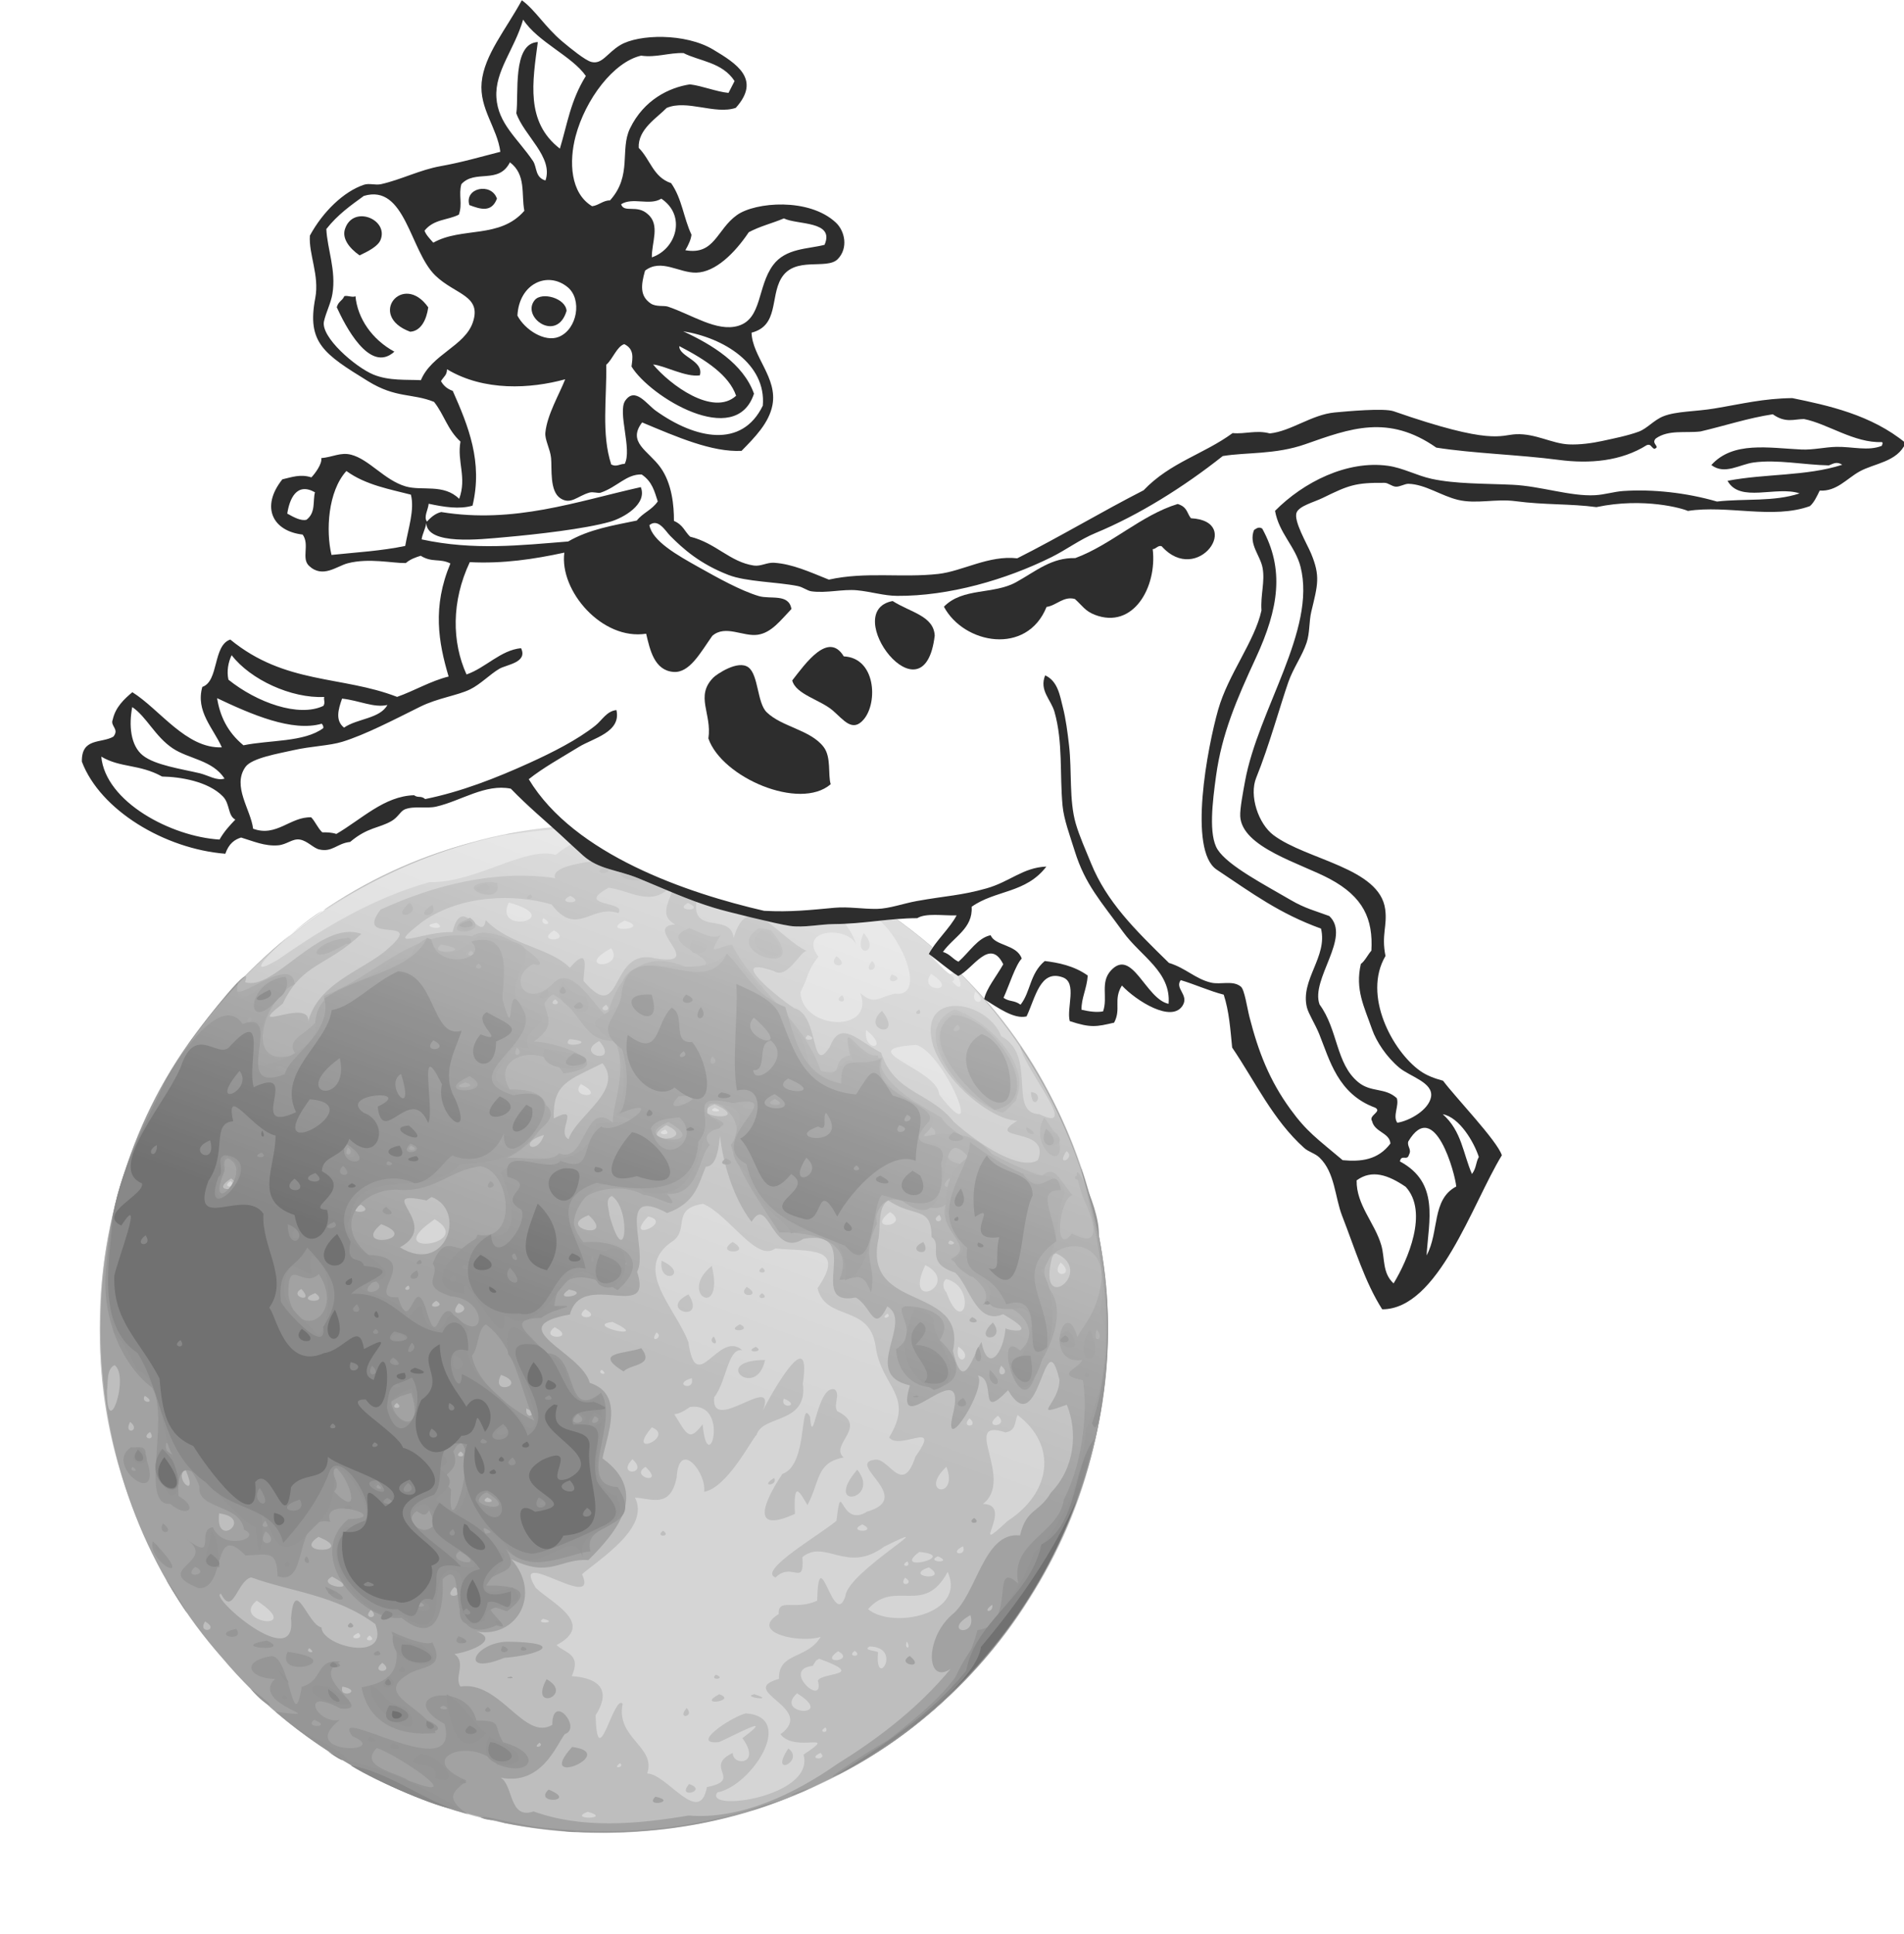 <?xml version="1.0" encoding="UTF-8"?>
<svg version="1.1" viewBox="0 0 165.89 168.49" xmlns="http://www.w3.org/2000/svg">
<defs>
<filter id="b" color-interpolation-filters="sRGB">
<feGaussianBlur stdDeviation="2.288"/>
</filter>
<filter id="c" color-interpolation-filters="sRGB">
<feGaussianBlur stdDeviation="0.351"/>
</filter>
<linearGradient id="a" x1="-1873" x2="-1905.7" y1="-34.761" y2="53.008" gradientUnits="userSpaceOnUse">
<stop stop-color="#fff" offset="0"/>
<stop stop-color="#fff" stop-opacity="0" offset="1"/>
</linearGradient>
</defs>
<g transform="translate(-168.55 -262.4)" opacity=".824">
<g transform="matrix(.939 0 0 .939 127.82 226.52)" style="">
<path d="m44.388 106.53h110v110h-110v-110z" color="#000000" opacity="0" stroke-width="6.8"/>
<g transform="translate(2003,108.64)" style="">
<path d="m-1903.6 6.189c-18.735-0.317-36.646 12.071-43.368 29.375-6.712 16.329-2.997 36.405 9.258 49.202 11.755 12.855 31.232 18.17 47.93 12.704 17.583-5.177 30.996-21.604 32.606-39.823 2.078-18.16-7.697-37.03-23.916-45.655-6.856-3.799-14.692-5.829-22.51-5.804z" fill="#ccc" filter="url(#b)"/>
<g transform="matrix(.237 0 0 .237 -1816.6 117.57)" style="">
<path d="m-367.1-470.21c-87.58-1.575-170.44 62.815-190.95 147.89-22.439 81.828 15.527 174.98 88.722 217.86 73.406 46.153 176.49 35.028 238.24-25.895 63.801-58.756 79.851-161.12 37.323-236.67-33.44-62.723-102.15-103.91-173.33-103.19z" fill="#ccc"/>
<path d="m-367.1-470.21c-10.167-0.738-39.59 3.382-38.075 3.731 31.313-4.17 64.874-6.099 94.578 6.141-1.196 8.261-0.82 17.615-13.409 7.44-7.81-14.601-41.173-2.137-35.401-14.475-11.559-1.588-21.395 4.734-26.585 8.761-11.843-3.441-31.354 11.087-49.326 10.683-21.856 6.147-40.75 17.402-59.313 30.344-20.147 11.779 11.513-17.28 18.718-19.74 18.292-11.922 38.437-21.008 59.532-26.666-83.594 20.219-147.45 100.57-147.83 186.64-3.471 87.327 58.803 171.37 143.14 193.94 81.278 24.441 175.39-11.215 220.04-83.395 48.908-73.616 38.746-179.38-23.378-242.27-36.611-38.768-89.351-61.446-142.69-61.134zm59.312 10.188c10.184 1.446 13.164 6.998 2.326 7.989 19.418 7.597 5.564 15.306-3.115 2.188-0.249-4.149 3.393-6.411 0.789-10.177zm14.25 5.062c7.222 1.497 4.171 4.843-0.232 0.369zm7.938 4.062c11.849 1.774 12.099 11.801 0 0zm-28.125 4.219c2.817 3.834-4.247 2.745 0 0zm48.25 5.75c13.017 4.446 5.401 8.335 0 0zm-26.125 0.812c15.204 6.063 0.144 14.051 0 0zm12.406 0.062c9.86 1.213 3.13 8.726 0 0zm-125.09 0.094c22.998 6.274-6.327 13.044 0 0zm139.06 3.312c12.261 3.328 26.224 34.213 12.094 32.344-5.892 1.242-8.083 4.783-13.562-0.281 6.056 15.772-22.694 14.723-23.406-0.218 3.772-7.385 2.093-7.382 7.016-13.976-8.367-11.218 12.506-12.106 14.953-4.242-3.062-10.738-10.668-9.745 2.906-13.625zm-125.56 2.781c5.215 3.059-1.965 3.231 0 0zm31.938 1c11.161 3.512-10.485 5.076 0 0zm-73.625 0.844c5.364 3.708-8.543 1.394 0 0zm45.875 2.969c7.863 4.408-7.996 5.027 0 0zm121.25 1.062c-4.664 10.581 7.088 7.737 0 0zm-98.844 5.938c5.705 8.289-15.359 8.346 0 0zm125.41 1.406c9.028 0.902 15.691 19.937 8.031 11.594 4.281-1.77-9.6-7.211-8.031-11.594zm-37.219 1.688c-4.159 4.854 6.4 4.756 0 0zm13.906 1.906c-4.358 5.562 4.06 3.565 0 0zm23.125 5c11.972 7.569-5.589 7.476 0 0zm-15.406 0.25c-3.243 4.962 6.474 1.85 0 0zm32.75 6.75c5.956 5.07-2.58 5.625 0 0zm-52.094 1.375c-4.338 2.567 2.859 3.997 0 0zm9.344 13.625c9.908 7.905-1.43 8.696 0 1e-4zm19.594 5.844c11.138 3.044 27.811 43.603 9.015 19.411-0.636-10.177-35.341-17.804-9.015-19.411zm-131.25 15.312c10.904 5.848-5.048 5.634 0 0zm52.469 9.312c5.205 2.06-4.259 1.712 0 0zm-19.469 8.531c3.563 2.824-5.306 1.935 0 0zm-170.16 20.125c3.394 2.988-4.409 2.773 0 0zm184.94 8.906c10.07 4.183 20.991 23.106 28.337 17.474 13.089 1.362 28.125-1.182 16.507 15.589 3.301 13.124 20.316 6.04 22.724 22.612 2.195 16.22 15.485 19.243 5.307 35.763 4.067 5.435 20.969-7.464 10.281 7.594-5.176 15.869-10.531-0.3-16.156 1.188-10.861 1.642 15.923 14.858-2.67 20.254-11.023 6.89-9.898-14.403-12.069 3.592-5.595 4.976-31.21 19.646-23.855 22.217 6.511-6.403 11.363 4.032 10.5-8 9.065-7.226 17.376 6.735 32.018-4.069 25.422-12.645-14.304 9.796-15.148 19.295-4.598 13.907-10.444-22.904-11.082 1.855-8.719 3.999-15.308-1.281-15.072 5.248-11.852 7.332 8.38 11.544 16.46 8.917-5.415 8.975-16.574 5.894-16.333 16.441-17.013 4.798 14.951 11.266 0.579 21.679 5.779 7.513 23.391-1.594 9.021 7.985 4.722 16.527-39.31 22.672-33.725 14.773 13.222-2.436 31.052-29.533 11.156-30.938-5.827 1.446-22.167 12.432-10.531 11.25 4.034-1.582 23.512-12.281 9.172-1.537 7.686 10.447-3.874 11.037-3.765 5.787-11.721 5.464 4.285 10.553-10.122 13.355-2.849 15.676-15.65-5.185-23.378-5.323 3.644-10.482-12.395-13.85-9.609-27.295-3.444-4.014-9.989 28.463-10.579 4.483 7.361-11.579-1.366-14.798-9.344-15.281 4-8.876-2.888-9.071-5.937-12.188 15.56-8.241-1.917-16.462-8.136-22.352-10.676-17.163 25.073 10.17 18.105-5.367 6.986-6.013 26.738-18.327 20.722-29.968 6.26 0.22 13.824 4.519 16.31-7.907 0.944-15.329 11.842-1.78 10.742 5.623 9.122-1.59 18.731-20.808 20.539-22.279 2.403-8.021 20.207-4.071 18.125-20.063 3.961-26.81-15.475 9.807-15.612 10.501 5.757-15.44-20.428 9.793-19.107-5.126 4.988-6.551 5.307-19.392 10.98-18.485-9.235-8.183-18.011 18.711-21.043-3.016-5.156-13.965-22.544-29.006-5.855-39.871 6.057-4.715-0.797-12.512 11.542-14.411zm73.219 3.219c8.576 5.654-10.141 7.735 0 0zm-94.719 1.75c10.406 2.255-10.07 10.687 0 0zm-83.562 1.062c16.522 9.948-21.116 14.968-1.22 0.935l1.062-0.814zm116.66 8.938c-7.792 4.954 8.577 4.893 0 0zm-27.8 7.3c-1.368 10.176 11.676 5.447 0 0zm156.22 0.719c6.526 5.57-4.708 6.419 0 0zm-52.969 1c14.446 7.549-9.128 18.959 0 0zm-83.594 0.312c-13.604 11.021 5.108 21.451 0 0zm19.688 0.688c-3.587 2.555 3.587 2.555 0 0zm72.188 4.469c12.212 3.326 6.572 23.523-0.094 5.062-1.349-1.1-1.633-4.271 0.094-5.062zm-78.219 3.062c-4.405 4.456 6.882 4.087 0 0zm6.031 2.469c-3.587 2.555 3.587 2.555 0 0zm-28.812 0.469c-12.548 6.208 7.427 11.694 0 0zm-40.375 5.781c7.184 3.978-5.694 4.44 0 0zm118.25 1.75c2.227 1.66-3.433 2.496 0 0zm-107.59 3.25c16.448 7.814-12.25 1.381 0 0zm49.875 0.938c-6.664 3.296 5.668 2.889 0 0zm-72.562 1.125c9.375 4.934-6.749 5.082 0 0zm39.844 2.062c3.274 1.801-3.184 4.85 0 0zm22.438 1.594c-2.908 2.288 2.966 4.638 0 0zm95.719 3.969c6.843 4.435-1.599 8.635 0 0zm-79.219 0.062c-5.492 2.366 4.142 2.431 0 0zm3.594 5.156c-21.855 0.126-3.433 15.881 0 0zm-64 3.84c3.433 2.496-2.227 1.66 0 0zm35.3 3.28c1.312 5.586-8.045 2.28 0 0zm55.938 4.375c-6.963-1.904-8.495 24.339-9.656 10.687-4.219-7.82-0.51 18.943-10.802 22.411-7.261 10.896-12.816 23.73 4.917 15.642-0.694-14.088 2.092-8.08 4.903-3.445 4.953-9.178 3.272-16.608 14.138-18.628-5.694-5.152 10.074-12.045-2.478-18.113-1.699-2.52 1.395-6.511-1.021-8.555zm-19.875 3.625c7.127 2.916-1.811 4.408 0 0zm-36.75 3.281c16.053-2.191 6.958 28.976 4.937 6.781-5.336 7.014-6.12 3.999-11.093-3.959 2.445-0.23 4.18-1.536 6.155-2.823zm128.25 3.125c15.746 12.08 13.139 30.405-3.937 41.524-16.086 15.066 3.251-6.58-9.643-6.697 12.622-9.595-9.009-33.948 8.799-28.015 4.267-0.609 3.558-4.063 4.781-6.813zm-7.688 0.312c4.89 4.456-6.76 5.254 0 0zm-11.094 1c4.024 3.682-3.912 3.836 0 0zm-124.41 3.531c9.382 3.625-10.674 12.479 0 0zm-7.594 12.469c6.735 6.028-6.645 6.846 0 0zm122.91 2.969c5.038 12.938-11.255 10.568 0 0zm-117.78 0.031c7.97 7.492-6.673 3.888 0 0zm82.875 1.094c-13.765 16.173 9.477 11.776 0 0zm-32.531 3.25c-6.098 3.717 1.815 3.019 0 0zm34.531 18.156c6.846 3.422-6.807 3.235 0 0zm-78 2.5c-3.587 2.555 3.587 2.555 0 0zm117.41 6.094c1.755 4.267-6.195 3.044 0 0zm-17.1 2.2c16.282 1.593-11.458 8.499 0 0zm7.219 1.719c6.706 2.813-5.195 2.453 0 0zm-11.875 2c1.77 2.695-3.566 1.906 0 0zm8.375 2.312c8.636 5.598-10.625 3.798 0 0zm7.375 1.781c7.516 16.641-21.707 22.521-31.174 14.588 10.496-11.953 21.876 2.889 31.174-14.588zm-16.719 2.281c4.393 2.445-2.77 4.096 0 0zm-253.78 8.969c19.246 12.658-10.645 8.635 0 1e-4zm112.09 7.125c6.681 1.531-3.748 2.291 0 0zm-72.281 5.5c3.189 3.031-5.913 2.684 0 0zm4.375 1.031c3.587 2.555-3.587 2.555 0 0zm210.38 2.344c1.943 3.53-1.419 2.791 0 0zm-14.6 1.937c13.307 0.367 1.937 17.485 3.277 2.317-0.425-0.752-6.254-0.653-3.277-2.317zm-5.844 1.719c3.587 2.555-3.587 2.555 0 0zm-6.5 0.156c7.086 3.835-8.012 5.463 0 5e-5zm-7.438 2.938c18.984 6.904 1.217 5.183-0.5 8.563 2.889 10.997-14.715-4.431-2.031-5.75l1.314-2.088 1.217-0.725zm-40.469 6.25c-2.788 2.559 4.609 1.645 0 0zm31.813 7.281c15.659 9.739-9.379 8.539 0 0zm-30.469 0.375c-9.355 4.986 7.563 2.551 0 0zm13.75 0c-5.601 1.133 9.272 2.915 0 0zm-26.5 5.406c-4.132 4.766 3.429 3.413 0 0zm54.375 7.594c1.77 2.695-3.566 1.906 0 0zm-14.562 8.219c-7.833 11.805 6.67 4.832 0 0zm12.625 1.75c3.189 3.031-5.913 2.684 0 0zm-78.562 4.031c2.227 1.66-3.433 2.496 0 0zm27.094 8.156c-5.281 6.123 7.827 2.603 0 0zm-39.7 10.845c10.215 2.898-8.426 3.247 0 0z" fill="#b0b0b0"/>
<path d="m-318.9-464.24c9.1 1.756 42.97 15.191 19.046 5.857-6.243-2.276-12.602-4.234-19.046-5.857zm-30.594 5.625c-12.56 1.861-38.887 2.507-36.687 9.125-22.995-3.427-47.177 2.632-68.249 12.281-11.019 14.143 18.266 1.925 2.844 15.312-9.234 8.534-28.994 13.529-31.719 30.844 4.985-14.152-26.428 3.931-9.464-9.328 7.706-16.137 17.24-14.407 30.772-27.315-16.25-5.695-34.48 22.917-45.557 18.893 3.768-9.887-15.459 14.878-19.617 20.547-53.226 71.163-48.466 178.08 10.916 244.2 55.637 66.513 157.03 87.474 234.54 48.677 76.825-35.589 123.62-124.39 109.35-207.88-4.396-28.785-15.356-56.529-31.762-80.581 2.177 10.13 23.976 34.686 7.469 26.719-12.362-0.282-0.616-22.786-14.781-30.469-5.86-14.773-33.424-18.329-26.601 4.063 5.614 15.221 23.3 28.704 32.851 28.999-13.664 8.273 13.597 2.033 8 15.469-6.551 4.013-21.899-5.225-32.863-15.033-9.38-11.872-23.164-10.906-28.462-27.076-9.153-4.688-15.898-13.23-20.067-2.296-7.723 11.973-3.941-12.661-14-15.148-6.111-3.928-27.417-21.214-7.793-14.446 5.2 3.254 10.247-7.993 12.75-7.937-11.162-5.159-22.803-24.941-28.656-5.063-0.884-10.826-19.44 0.552-13.531-18.281 1.215-12.78-9.374-14.789-19.69-14.279zm10.312 10.562c-1.349 6.707-7.182 12.894 0.119 16.706-13.529 0.547 12.664 16.475-7.712 13.294-18.414-4.823-12.616 26.816-28.062 9-1.042-0.876 3.616-15.903-5.546-5.362-7.702-7.906-23.409-8.732-32.923-18.638-1.533 9.54-9.335-10.99-12.99 4.695-11.278-0.536-28.011 8.421-11.729-4.133 15.332-10.669 36.194-10.866 50.469-6.719 10.027 13.005 15.502-0.13 26.112 3.383 3.798-4.811-17.72-2.401-3.677-9.946 9.712 1.513 17.472 8.446 25.938-2.28zm16.906 5c-6.674 11.207 25.107 1.76 3.802 1.925l-2.053-0.862-1.75-1.062zm-57.906 0.5c6.846 3.422-6.807 3.235 0 0zm75 2.59c-3.705 5.356 6.005 3.436 0 0zm-28.969 0.156c7.546 3.423-6.223 3.418 0 0zm-51.969 37.75c3.587 2.555-3.587 2.555 0 0zm19.906 2.125c3.394 2.988-4.409 2.773 0 0zm122.66 1.875c-3.566 1.906 1.77 2.695 0 0zm-14.625 0.5c-8.847 7.924 8.938 11.392 0 0zm-29 9.5c5.249 2.048-3.462 2.772 0 0zm-93.344 1.594c12.431 1.039-4.275 4.338 0 0zm11.656 0.719c8.394 9.864-10.428 5.416 0 0zm1.281 8.719c8.638 10.539-10.523 20.716-13.281 29.719-5.219-2.72 5.274-13.915-5.795-8.144-0.49-13.719 5.893-15 19.077-21.575zm167.72 11.281c0.484 8.6 5.971 0.388 0 0zm-123.88 4.75c16.45 7.345-12.638 5.218 0 0zm-18.906 8.188c13.532 6.025-13.072 8.018 0 0zm-47.844 3.844c-2.917 8.704-10.96 3.148 0 0zm68.906 0.406c1.149 9.968 4.808 23.751 12.361 33.597 6.653-11.248 7.967 14.701 20.358 6.622 24.282-4.027 0.36 26.874 20.403 23.007 6.141 3.268 6.964 14.573 12.389 3.472 10.49 6.367-10.737 26.498 8.838 30.92-7.158 23.803 23.316-14.853 16.786 11.523-4.102 17.181 13.558-10.652 9.814-15.38 7.743 1.332-0.386 18.322 11.832 5.739 12.432 21.18 14.234-28.747 20.126-4-0.172 9.604-11.586 14.951 2.875 9.688 4.294 10.629 3.244 24.611-6.219 34.406-4.929 8.27-9.51 6.025-12.108 16.763-14.44-1.625-16.868 23.477-26.83 31.205-10.604 9.52-9.784 27.321-0.363 21.062-13.375 16.203-29.937 28.245-44.199 37.095-16.743 11.697-37.695 21.933-58.343 20.281-20.907 3.5-41.759 5.199-60.699-1.602-9.69 3.284-7.87-10.221-12.868-13.222 15.921 3.168 21.712-12.588 25.066-17.051 6.957-2.284-4.845-16.493-4.875-3.625-10.994 6.556-20.448-17.445-35.972-14.998-2.607-3.582 2.461-9.18-2.309-12.721 7.161-1.117 17.519-5.744 8.681-8.799 15.59 2.704 25.721-14.561 13.551-28.354 15.284 7.635 19.009-0.35 30.174 0.371 11.352-11.277 23.825-26.525 5.531-39.812 1.863-9.52 8.785-25.138-5-29.563-3.099-12.104-35.302-21.809-7.752-26.754 4.614-17.786 32.958 3.422 26.277-16.72 4.706-8.373-8.865-34.115 11.808-22.992 11.447-4.136 12.27-11.746 15.135-18.159 4.612-0.143 5.008-8.456 5.531-12zm135.66 5.906c3.853 2.697-4.512 6.647 0 0zm-327 10.719c6.612 4.959-9.782 6.084 0 0zm148.97 6.844c7.771 5.029 5.567 31.078-0.961 7.35-0.021-1.967-1.892-6.119 0.961-7.35zm-70.5 0.406c13.933 5.413 5.491 30.696-12.435 19.706 16.875-9.228-11.404-23.012 10.4-18.354l1.566-1.103 0.469-0.25zm178.78 1.375c10.429 6.95 16.859 1.913 16.938 14.344 4.67 3.037-3.163 9.935 9.219 13.906 5.434 4.792 8.365 20.789 18.75 16.25 15.269 8.669 1.634 6.311 0.969 5.5-0.838 9.971-6.996 17.808-9.416 5.372-3.548 5.491-7.19 20.884-11.174 3.49 5.516-26.219-34.996-14.924-29.251-43.309 1.041-4.513-0.427-13.256 3.967-15.553zm-206.5 1.625c6.53 3.83-7.952 3.623 0 0zm226.44 4c2.817 3.834-4.247 2.745 0 0zm-137.28 0.125c11.279 10.342-13.538 5.048 0 0zm-81.219 3.5c16.373 6.144-12.221 10.14 0 0zm222.72 6.344c4.609 1.645-2.788 2.559 0 0zm-10.469 0.656c-7.845 3.535 4.065 6.741 0 0zm51.938 4.406c15.766 7.074-7.557 24.939-1.577 1.765l0.636-1.286zm-253.5 12.594c1.77 2.695-3.566 1.906 0 0zm-41.938 1.375c5.58 6.017-5.39 2.907 0 0zm104.78 0.219c9.679 1.766-7.607 5.217 0 0zm-99.344 1.406c6.253 4.565-8.97 3.359 0-5e-5zm47.312 3c4.914 2.63-5.369 3.491 0 0zm8.844 1c6.913 2.895-5.321 6.746 0 0zm201.09 5.375c-4.229 2.694 5.543 2.9 0 0zm8.062 2.125c-8.645 7.977 5.784 7.582 0 0zm-137.66 10.062c-6.24 2.286-19.293 1.454-6.951 9.107 2.924-3.057 12.359-2.131 6.951-9.107zm-206.22 6.625c6.08 4.377-3.064 30.761-2.963 9.921 0.471-2.947-0.333-8.371 2.963-9.921zm347.09 0.219c4.588 3.667-2.959 5.354 0 0zm-195.78 3.594c11.017 3.999-4.568 8.533 0 0zm-139.5 8.188c5.215 3.059-1.965 3.231 0 0zm98.688 2.812c3.587 2.555-3.587 2.555 0 0zm50.719 2.156c5.418 2.187-0.622 5.079 0 0zm-155.12 5.25c4.588 3.667-2.959 5.354 0 0zm7.781 3.969c2.817 3.834-4.247 2.745 0 0zm121.62 7.625c3.587 2.555-3.587 2.555 0 0zm-107.75 7.062c5.588 12.493-5.151 3.316 0 0zm118.19 10.938c5.492 2.366-4.142 2.431 0 0zm-105 6.219c13.998 1.812-1.735 14.363 0 0zm295.56 1.781c-3.587 2.555 3.587 2.555 0 0zm-256.7 7.407c15.533 6.207-10.916 7.238 0 0zm5.406 15.594c12.975 6.708-7.588 3.693 0 5e-5zm-31.7 0.281c15.364 5.598 33.017 6.808 48.567 18.262 5.883 15.378-20.943 8.642-21.067 1.331-5.407-1.027-10.491-20.743-11.938-3.5 2.566 21.786-32.624-9.044-27.416-9.696 4.753 9.242 6.314-5.189 11.854-6.398zm79.562 3.75c5.754 3.686-5.624 5.454 0 0zm210.53 6.969c0.789 3.2-4.572 3.212 0 0zm-243.22 2c4.024 3.682-3.912 3.836 0 0zm234.7 2.031c2.696 9.054-11.619 6.573 0 0zm-299.66 2.5c6.22 3.5-3.226 5.25 0 0zm56.969 0.469c-3.587 2.555 3.587 2.555 0 0zm61.375 7.438c-13.222 0.397-19.085 13.683-1.216 6.331 13.035-0.936 25.419-5.98 1.216-6.331zm-77.5 2.563c3.433 2.496-2.227 1.66 0 0zm235.06 3.031c-5.954 3.393 6.742 5.522 0 0zm-206.5 2.688c5.431 4.06-5.316 4.364 0 0zm50.406 5.406c-4.283 0.608 2.627 1.054 0 0zm13.906 1c-7.166 13.137 11.06 6.161 0 0zm-79.906 2.875c8.659 1.781-1.777 5.204 0 0zm77.156 22c2.227 1.66-3.433 2.496 0 0zm12.75 1.656c-15.118 16.691 18.9 2.417 0 0zm-9.219 16.688c-6.246 5.883 11.886 4.779 0 0zm41.844 2.781c-4.689 4.391 9.044 1.901 0 0z" fill="#8e8e8e"/>
<path d="m-349.5-456.74c-13.025 0.4-15.876 9.188-1.719 8.063 9.447 4.862 27.037-7.513 6.355-7.886l-4.636-0.176zm-17.281 2.875c-6.664 3.296 5.668 2.889 0 0zm-45.156 5.812c-16.394 1.57 6.201 10.247 3.054 0.366zm16.094 4.906c-4.015 2.414 2.763 2.218 0 0zm-47.3 3.29c-8.662 7.629 5.598 4.769 0 0zm8.875 0.812c-8.396 5.492 2.972 5.297 0 0zm14.781 5.031c-15.468 7.691 9.451 6.78 0 0zm85.969 4.094c-16.618 5.835 21.05 14.101-0.156 15.781-18.137-8.546-28.06 2.925-32.125 18.688-4.119-2.257-13.749-21.375-21.344-12.594-10.472 10.165-17.965-2.482-7.586-7.826 11.002 3.127-15.146-17.718-23.82-10.923-23.447-3.281-37.936 15.88-58.075 23.355 1.174 15.17-16.943 14.385-11.1 22.923-20.774 6.743-13.092-21.107-0.407-27.53-1.102-12.99-27.293 11.643-22.207-0.423-28.332 30.366-48.829 70.36-51.65 111.9-1.91 20.192 7.066 38.339 18.094 46.562 7.011 11.827-5.131 46.321 7.053 45.453 6.878 5.806 11.213 1.499 3.26-3.108-0.846-11.346 3.598-15.84 8.156-3.813-0.982 9.393 16.088 6.768 17.499 17.059 7.588 3.1-8.119 8.591-12.223-1.034-6.698 0.938 1.982 14.117-10.482 4.52 13.076 9.266-14.057 11.796 4.883 19.357 11.153 0.592 4.949-26.684 18.378-12.767 8.898-0.411 12.374-2.228 12.537 8.085 12.81 4.518 5.582-24.504 20.69-21.251-4.465-10.885 25.317-1.49 7.062-1.094-17.815 14.767 6.029 40.729 20.778 38.655 14.723 11.732 16.633-5.012 16.097-15.187 11.101-10.362-1.577 28.34 21.156 18.094 9.521 3.414-12.878-12.05 4.017-5.441 13.367-9.717-1.362-10.309-9.048-10.09 3.964-6.924 15.215-3.606 8.625-14.469 9.621 10.786 24.646 1.849 33.199 1.057-3.891-12.427 22.144-7.621 10.614-25.15-16.861-0.864 0.831-25.112-6.5-36.938-14.81 11.78-8.514-15.789-21.531-15.469-6.188-7.382-16.657-13.37-1.813-13.844 4.431-3.882 17.168-4.931 5.03-4.64 1.558-16.275 16.594-11.438 24.778-6.198 14.598-12.744-0.308-20.185-13.4-18.731-14.057-18.082 12.143-25.346 23.529-18.524 4.96 0.03 15.894 7.543 9.222-0.472 12.679 0.852 12.234-14.647 16.734-19.078-6.385-7.954 15.538-6.06-0.867-11.524-1.958-12.481 18.016 1.712 9.083 11.39 4.006 12.731 12.913 24.846 19.008 34.332 13.088-0.252 30.041 3.51 23.477 18.571 6.61-0.072 8.786-4.329 12.42 4.921 2.418-11.141-4.407-13.136 2.296-26.87-2.992-20.649 19.541-1.232 26.908-7.476-2.988 10.977 12.566 16.269 2 21.269 9.001 7.366 17.059 12.117 12.625 17.906 12.368-2.738 24.122 9.704 14.554 17.946-11.572-10.411 0.868 32.784 6.656 6.957 3.234-5.267 11.424-19.208 5.895-29.485-13.247-18.545 21.794-28.005 19.19-3.847-2.197 12.345-6.032 14.983-9.352 21.09-4.729-17.31-13.78 11.291 1.935 8.965-1.298 3.341-11.117 5.74 0.248 7.905 1.655 9.521 0.934 30.235-7.48 46.809-1.858 13.311-21.262 16.448-17.816 32.806-11.303-10.309-0.208 16.449-15.974 18.196-5.162 20.01-18.926 30.037-34.623 42.866-9.428 5.241-36.636 23.225-12.315 9.536 70.837-40.085 110.58-126.88 94.425-206.7 0.865-12.178-14.462-39.478-6.153-15.075 4.103 8.793 8.096 20.857-4.298 14.161-7.423 9.607-5.092-13.701 0.115-15.023-5.688-6.891-6.929-11.846-11.91-7.545-11.62-3.366-36.773-17.029-39.239-22.749-9.607-5.69-23.702-12.682-24.948-24.376-7.467 1.122-14.61-16.464-10.946-0.053-8.376 1.718-1.129 8.623-11.453 6.038-7.25-20.764-25.207-31.021-34.767-49.319-5.686 0.51-10.371 5.604-4.293-4.024-2.42 2.301-6.8-0.235-12.323-2.488zm27.062 0.031c-15.495 9.871 22.113 20.65 4.67 0.689l-3.513-0.689zm-161.19 3.812c-14.91 1.576-16.639 12.365-0.305 2.241 3.147 0.352 1.897-2.881 0.305-2.241zm36.844 2.562c15.122 2.486-6.351 4.891 0-5e-5zm11.719 2.469c3.587 2.555-3.587 2.555 0 0zm32.25 17.094c11.774 6.737 11.217 18.694 24.108 18.174 5.422 11.708-1.422 25.983-0.798 31.991-11.36-9.464-10.472 16.687-21.123 11.961-2.515 4.49-19.431 0.306-21.678 2.396 15.068-5.887 27.716-28.2 2.449-27.324-8.38-13.718 13.751-19.084 20.979-6.291 22.268-2.949-1.106-12.28-11.594-12.469 8.97-6.358 5.024-9.58 4.157-15.108 1.091-1.179 1.83-2.866 3.5-3.33zm157 5.875c-19.723 8.769 5.185 37.582 18.949 40.422 17.538-12.139-4.265-36.193-18.949-40.422zm-171.34 14.969c3.514 2.406-2.247 4.824 0 0zm-20.094 13.594c7.034 2.114-8.203 2.909 0 0zm226.59 13.781c-6.794 11.511 10.289 23.828 5.187 6.407-2.538-1.478-3.213-4.435-5.187-6.407zm-147.1 1.73c18.758 10.626-17.806 7.467 0 1e-4zm101.56 1.219c8.806 3.982-5.469 9.946 0 0zm38.594 0.75c-1.157 3.277 7.092 3.884 0 0zm-26.5 7.094c13.957 13.124-15.159 5.78 0 0zm-214.5 0.25c4.609 1.645-2.788 2.559 0 0zm-24.687 0.594c3.514 2.406-2.247 4.824 0 0zm148.06 4.312c-5.542 3.557 6.63 2.77 0 0zm-194.9 0.04c10.569 4.785-9.051 24.565-1.681 5.528 1.047-1.508-1.054-5.068 1.681-5.528zm98.906 3.031c11.809 2.088 14.691 30.046-1.238 26.765-5.898 13.452-11.721-4.234-17.546 11.36 3.246 4.816-5.857 8.503 7.043 12.784 15.342 1.004 13.93 21.553-0.096 5.953-5.338-1.903-4.982 14.852-9.474-0.456-4.985-16.224-6.038 11.37-11.048-5.119-13.95 0.782 10.29-15.748-11.608-16.599-15.39-12.671-1.536-26.969 12.875-25.406 13.461 0.483 19.497-8.088 31.093-9.282zm183.47 4.688c5.344 4.185-6.142 5.135 0 0zm-179.72 1.156c-3.628 4.482 4.33 2.203 0 0zm-40.844 10.062c-5.127 3.052 6.803 4.758 0 0zm13.281 20.688c-4.015 2.414 2.763 2.218 0 0zm79.312 0.438c4.609 1.645-2.788 2.559 0 0zm-80.531 3.688c-6.809 3.983 2.838 4.854 0 0zm-38.375 1.5c10.611 16.045-8.551 27.506-11.938 8.031-0.144-15.382 5.522-2.1 11.938-8.031zm21.906 2.5c6.865 4.52-9.055 7.224 0 0zm208.06 10.062c-6.137 0.531 6.208 10.004-3.992 16.86 1.768 24.014 38.008 16.292 17.143-3.593 6.065-9.291-5.031-13.181-13.151-13.267zm-164.5 7.156c11.282 8.345 13.221 25.041 18.906 37.594-6.19-2.614-22.287-13.46-24.422-25.352 2.686-3.026 2.174-10.697 5.516-12.241zm239.1 2.02c3.471 4.026-2.096 5.872 0 0zm-46.375 6.719c-4.068 6.51 3.864 8.492 0 0zm4.5 9c-1.699 7.468 7.865 7.504 0-5e-5zm-226.5 9.062c5.286 16.035-6.518 12.719-7.938 3.344l3.688-2.094 4.25-1.25zm197.91 1.062c-4.283 0.608 2.627 1.054 0 0zm18.156 0.875c-6.568 3.822 4.562 5.03 0 0zm-151.03 6.219c6.604 4.336-6.54 4.977 0 0zm6.812 0.938c4.588 1.969-3.878 4.827 0 0zm-167.81 10.375c8.841 4.586-1.293 7.31 0 0zm115.44 0.062c6.519 5.107-5.755 42.478-3.877 18.163-7.559-7.036 4.687-5.11 0.844-14.816l1.346-2.222zm-129.22 1.75c-11.194 7.213 13.742 25.37 5.737 3.785 0.424-4.926-2.043-3.56-5.737-3.785zm0.688 7.656c3.433 2.496-2.227 1.66 0 0zm79.25 0c5.368 3.972 11.21 21.469-0.415 9.657 3.298-3.446-2.556-7.616 0.415-9.657zm16.75 7c3.433 2.496-2.227 1.66 0 0zm42.594 3c15.285 9.472-12.295 5.077 0 0zm-22.563 7c7.264 13.677-13.131 6.235-4.897 0.337 2.186 1.163 3.325 2.494 4.897-0.337zm-63.969 4c3.816 2.898-4.008 3.746 0 0zm-40.219 1.125c-2.651 4.829 5.585 4.169 0 0zm125.25 1.438c8.64 3.258-4.824 3.378 0 0zm-85.031 1.688c6.509 5.267-4.476 6.865 0 0zm-44.188 3.844c-2.48 8.585 18.306 18.661 0 0zm120.16 3.906c12.14 7.199-6.584 4.138 0-5e-5zm-59.906 1.969c-2.909 2.285 2.967 4.641 0 0zm-43.75 4.156c6.66 3.094-5.322 5.015 0 0zm-11.3 5.145c6.694 11.248 12.971 20.217 2.76 3.782l-2.416-3.345-0.344-0.438zm62.25 2.719c3.187 7.804 13.624 5.33 0.312 0zm37.188 6c5.207 2.53-5.02 2.038 0 0zm-72 10.375c-10.86 2.574 3.967 5.617 0 0zm60.781 1.062c4.712 13.048 1.304 19.679-11.686 21.855 2.516 14.105 14.911 19.283 28.944 17.93-3.247-10.094-24.484-14.669-11.058-22.811 5.114-3.677 15.513-1.974 9.769-12.692-2.374 1.393-11.03-1.874-15.969-4.281zm26.281 1.875c-3.982 4.609 8.225 2.742 0 0zm-75.031 1.688c-16.364 2.765 10.771 4.775 0 0zm92.25 2.125c-2.752 4.329 5.712 1.942 0 0zm7.812 0.219c-2.788 2.559 4.609 1.645 0 0zm-56.531 1.656c-5.249 2.048 3.462 2.772 0 0zm-35.438 0.406c-5.387 11.359 25.153 3.402 0 0zm-6.844 1.75c-12.827 2.484-6.645 9.09 1.889 8.806-10.187 10.315 24.384 16.117 0.205 12.85 21.756 18.653 47.631 32.476 75.25 40.125-10.657-7.251-3.627-9.661-0.548-13.21-21.025-8.884 2.447-17.39 12.018-6.289 13.872 5.379 17.968-4.366 2.464-8.613-4.272-6.74 0.192-8.48-10.529-8.532-3.591-15.99-33.243-10.26-12.474 1.362 6.766 25.342-46.109-8.805-36.055 4.814 15.862 6.62-22.411 7.489-5-6.406-9.123 1.854-16.015-13.232 0.207-4.491 14.782 1.237-13.194-11.907 0.043-18.322-9.912-1.155-6.442 7.508-15.093 9.826-3.509 20.909-4.573-13.634-12.375-11.919zm-7.656 12.719c6.703 8.082 13.075 9.056 0 0zm75.406 6.594c5.205 2.06-4.259 1.712 0 0zm17.469 0.531c-3.587 2.555 3.587 2.555 0 0zm-68 5.032c7.761 3.016-4.355 3.365 0 0zm24.594 11.031c8.13 2.758 37.073 22.225 12.446 12.756-4.069-3.01-20.099-5.402-12.446-12.756zm169.47 15.562c-9.364 2.741-10.054 5.031 0 0zm-10.4 4.313c-28.988 10.839-60.476 14.95-91.244 11.488-9.3-0.066-44.661-9.555-17.768-1.98 36.273 7.128 74.534 3.871 109.01-9.508z" fill="#808080"/>
<path d="m-347.3-455.65c-25.123 6.212 22.82 4.927 3.417 0.181l-3.417-0.181zm-66.281 8.281c-10.565 3.861 7.716 3.703 0 5e-5zm-5.844 13.812c-13.025 3.109 5.45 8.204 0 0zm114.34 4.5c-12.343 7.572 18.494 17.922 2.773 0.688zm-111.31 2.375c-7.444 6.679-14.785 9.767-19.633 0.534-10.152 5.495-1.569 7.659-14.456 9.008-9.211 10.675-30.931 8.047-29.558 27.199-2.604 9.496-19.723 14.401-22.51 13.634 0.502-14.285 2.948-23.595 13.437-32.656-1.992-12.061-24.247 18.355-21.281 0.5-10.006 10.645-6.362 9.403-18.075 22.164-11.218 17.472-17.078 28.046-24.766 48.109-8.618 21.571-10.334 44.144-5.628 66.696 4.788 4.477 9.518 15.448 8.75 14.438 10.552 3.12 9.59 28.697 14.853 34.233-15.13-15.342-0.27 32.093 1.96 8.33 3.258-12.83 21.247 16.309 29.941 19.112 0.91 18.076 3.915 5.183 2.183-5.675 5.565 9.76 5.939 17.919 15.879 10.659 7.784-9.18 11.365-8.147 12.918-22.966-4.611-18.903 26.43 20.126 4.162 17.828-12.588 13.089 8.734 37.992 21.573 34.52 21.05 14.226 9.209-15.137 19.312-17.572 12.487-0.204-6.35 27.585 13.858 19.719-1.589-8.711 19.584-3.742 10.729-12.924-21.635 5.33-3.608-5.546-3.056-12.755-9.327-8.189-12.817-16.535 0.211-4.196 10.846 17.851 26.08-9.492 30.336 5.255-3.527-13.758 20.48-8.48 13.136-24.319-15.49-5.019-1.775-25.908-6.889-39.203-13.918 9.821-8.568-15.856-21.199-15.795-8.36-10.798-16.589-17.862-14.274-0.33 4.949 5.955 16.304 32.922 6.93 28.298-8.213-13.812-26.728-18.875-22.483-37.896-10.163-12.157-6.793-1.83-11.985 0.021-10.04-2.416-2.02-16.658-11.64-4.685-3.045-11.172-31.238-9.672-10.954-14.659 10.368-5.364-18.461-12.242-11.75-24.438 2.233-21.077 30.552-6.902 42.99-21.003 5.379-0.281 21.98-0.515 28.696-11.533 24.589-17.27-25.559-13.474-12.466-27.027 5.133-10.795 5.301-6.375 10.969-6.906-5.428-7.686 13.66-10.163-0.469-15.344-16.492-8.041 13.541-25.829-11.031-26.812-2.71-1.29-5.777-1.435-8.719-1.564zm83.844 1.219c-4.748 10.709 15.544 2.639 0 0zm-142.94 2.406c-6.809 2.403 3.764 2.131 0 0zm158.44 0.625c-11.756 18.664-45.359-6.917-43.677 22.268-11.106 7.634-14.498 6.364-0.854 15.638 3.695 9.788 2.538 23.928-0.686 27.632 16.839 4.055-8.33 2.597-7.627 3.525-5.687 21.965-25.823 8.976-37.554 18.952 4.529 11.116 9.26 28.146-7.133 24.767-9.43 3.949-26.233 20.711-6.92 22.905-2.483-14.711 16.673 27.932 15.772 8.625 17.163 11.076 24.992-31.081 36.705-12.399 10.918 7.451 15.7-19.598 2.747-13.228-26.909-0.896-5.337-39.083 15.04-22.902 18.614 4.049 20.539-12.426 24.455-24.461 17.763 0.752-15.263-11.248 4.805-10.163 19.282 3.279-4.179 16.091 10.851 26.991 3.12 13.413 16.458 19.546 17.264 23.852 17.147-4.856 22.667 8.233 21.233 18.324 14.571-4.827 6.121-36.385 22.454-31.043 22.905 17.184 10.877-34.47 25.903-17.13-9.525 5.802-11.62 19.287-4.872 31.161 9.518 9.049-9.279 5.953 5.366 15.333 17.277 5.013-2.528 13.466 17.494 12.906 11.564-3.304 5.265 21.207-1.746 21.207 4.482 22.819 14.276-2.362 12.636-4.352 5.279-3.314 5.626-23.534-0.331-31.744 7.859-9.701 5.338-22.86 9.113-30.287-2.027-13.101-17.708-1.007-28.25-15.107-9.006-11.389-22.127-8.023-27.594-7.08 16.585-14.587-19.771-11.645-15.714-30.88-10.409 1.392-15.773-16.714-11.505 1.067-6.563-1.748-5.747 12.774-17.17 1.667-2.553-21.693-22.319-27.787-30.204-46.043zm-102.06 0.875c6.846 3.422-6.807 3.235 0 0zm36.125 12.562c-8.203 7.488 14.825 19.09 8.906 5.719-4.03-0.334-6.817-2.733-8.906-5.719zm-6.312 3.125c-8.105 4.454 3.228 4.779 0 0zm-15.094 7.812c6.311 4.202-3.813 5.281 0 0zm175.3 0.98c-20.802 6.06 9.389 48.221 23.385 34.661 3.553-16.055-8.953-28.658-23.385-34.661zm-276.38 2.031c1.77 2.695-3.566 1.906 0 0zm115.09 12.344c-4.357 11.69 29.609 8.177 10.156 1.469-3.465 0.026-6.743-1.157-10.156-1.469zm-103.19 6.656c9.548 4.938-6.646 1.311 0 0zm73.281 5.188c10.402 5.029-12.23 5.491 0 0zm83.688 7.812c5.492 2.366-4.142 2.431 0 0zm36.5 0c5.249 2.048-3.462 2.772 0 0zm-9.625 1.125c6.226 4.284-8.898 2.602 0 1e-4zm-27.812 7.094c12.877 16.465-24.18 4.966-3.375 0.344l3.375-0.344zm143.66 3.688c-5.428 11.555 14.312 4.946 0 0zm-213.78 3.469c3.277 5.056-3.445 1.603 0 0zm-34.875 2.625c6.455 4.238-5.902 3.149 0 0zm-24.469 0.062c7.524 7.895-6.46 3.816 0 0zm-47.656 4.438c13.766 5.333-8.709 27.343-2.312 8.031 2.44-2.032-0.74-6.538 2.312-8.031zm195.56 1.5c-2.227 1.66 3.433 2.496 0 0zm138.84 2.75c3.41 18.58 11.082 39.805 7.354 57.074 5.409 8.214 0.484 32.521-5.479 45.519-1.37 18.432-7.683 36.25-20.644 48.599-6.512 21.215-25.391 32.367-32.263 53.182-10.877 11.97-40.902 30.793-44.336 33.55 72.911-36.949 116.67-122.41 103.67-203.18-1.703-11.802-4.482-23.459-8.307-34.748zm-1.844 3.25c-2.227 1.66 3.433 2.496 0 0zm-306 21.094c5.963 3.255-3.603 5.546 0 0zm6.688 10.25c11.155 5.221 5.374 33.759 1.875 30.5-7.25-8.172-17.624-13.096-9.938-26.688 13.118 5.65 5.824 4.082 8.062-3.812zm109.75 0c1.943 3.53-1.419 2.791 0 0zm-93.312 0.656c2.227 1.66-3.433 2.496 0 0zm43.312 3c6.809 2.403-3.764 2.131 0 0zm-4.375 4c3.816 2.898-4.008 3.746 0 0zm180.69 12.625c-5.131 12.813-7.185 24.18 7.534 32.245 15.888-4.354-2.198-21.306-4e-3 -27.341-1.755-2.593-3.975-5.014-7.53-4.904zm68.531 8.469c-8.52 14.533 7.781 16.39 0 0zm-8.437 0.312c-11.472 5.492 9.962 12.303-3e-4 1e-4zm-262.28 1.594c9.527 3.694-9.367 2.814 0 0zm21.812 8.438c8.853 3.215-2.662 10.024 0 0zm-23.375 1.562c3.433 2.496-2.227 1.66 0 0zm271.06 5c-3.587 2.555 3.587 2.555 0 0zm-270.47 4.469c5.205 2.06-4.259 1.712 0 0zm6.219 1.969c4.909 13.2-1.922 18.596-8.661 6.604 1.079-3.788 5.359-5.491 8.661-6.604zm71.5 9.438c10.003 3.634-7.992 8.971 0 0zm-6.281 0.125c8.999 3.096-7.27 6.915 0 0zm-28.469 5.344c3.39 4.818-9.229 3.385 0 0zm-17.281 5.75c6.014 7.49 1.375 38.955-8.844 23.5-4.492-1.865 11.862-5.958-0.375-13.156 10.593-3.195-7.188-5.954 9.219-10.344zm-126 2.406c-8.858 8.076 9.412 8.545 0 0zm93.25 13.5c7.544 3.983-5.232 3.195 0 0zm42.469 3.5c18.378 7.912-12.367 9.463 0 0zm-37.938 3.5c3.587 2.555-3.587 2.555 0 0zm59.594 0.344c4.609 1.645-2.788 2.559 0 0zm-45.719 1.219c14.452 10.027-11.55 16.375-3.81 1.302l3.81-1.302zm-29.875 0.438c-5.383 2.176 5.178 1.735 0 0zm-53.812 10c0.651 5.177-7.121 14.684 3.305 14.294-0.461-4.421 0.168-11.001-3.305-14.294zm-21.6 5.28c-1.334 3.779 4.593 5.18 0 0zm118.91 1.719c16.721 10.725-7.568 8.935 0 0zm-67.469 5c-3.587 2.555 3.587 2.555 0 0zm16.938 11c-3.563 2.824 5.306 1.935 0 0zm35.562 4.031c9.929 5.703-7.636 5.726 0 0zm-14.938 1c6.359 2.138 3.385 4.146 0 0zm44.312 6.969c-2.431 2.521 5.395 1.892 0 0zm-40.562 6.062c-1.583 14.708 27.306 14.188 11.218 3.344-4.123 0.794-7.378-2.739-11.218-3.344zm27.281 1.281c-2.788 2.559 4.609 1.645 0 0zm-75.687 1.781c-4.283 0.608 2.627 1.054 0 0zm25.406 7c-4.784 3.768 7.172 2.516 0-5e-5zm26.688 1.875c-4.194 2.915 3.862 3.782 0 0zm-48.312 1.344c0.246 4.034 8.315 9.212 0 0zm43.125 2.781c-7.627 7.076 7.001 4.373 0 0zm-7.25 3.344c-1.289 11.358 25.087 25.695 13.607 8.081-7.854 0.162-8.293-6.343-13.607-8.081zm-21.875 0.062c-7.968 5.458 29.443 13.58 5.863 0.669l-4.144-0.669h-1.719zm51.719 3.531c-0.118 5.581 3.439 28.867 15.594 15.188-5.691-4.422-9.352-12.211-15.594-15.188zm-63.813 0.281c-2.788 2.559 4.609 1.645 0 0zm56.313 9.875c-4.974 6.203 11.319 4.978 0-5e-5zm-53.4 1.188c17.848 15.196 51.232 31.783 66.418 33.776-12.592-8.22-29.783-16.084-43.793-19.12-5.257-6.638-15.761-8.858-22.625-14.656zm30.969 5.156c-3.998 2.804 6.561 2.878 0 0zm46.562 0.062c-8.675 16.509 26.683 12.107 4.031 2l-4.031-2zm-37.8 2.406c-4.159 3.773 7.682 2.723 0 0zm10.781 4.406c-9.452 6.308 8.653 1.431 5.688 9.406 12.409 4.141 1.617-10.067-5.688-9.406zm16.594 9.938c-5.132 2.267 4.971 1.986 0 0zm135.94 3.562c-8.768 3.399-4.42 2.093 0 0zm-9.906 4.125c-14.887 4.484-19.187 7.103 0 0zm-20.719 6.656c-10.949 2.825-39.15 7.038-13.262 2.97 4.453-0.835 8.878-1.824 13.262-2.97zm-98.437 0.406c4.042 2.16 11.55 0.684 0 0zm29.594 5.094c12.711 1.256 22.91 0.709 4.374 0.156l-4.375-0.156z" fill="#7d7d7d"/>
<path d="m-419.5-432.93c-11.237 2.975 5.429 4.144 0 0zm-16.812 6.875c-6.171 12.956-26.325 14.343-40.125 23.656 3.068 13.87-14.096 22.514-15.532 29.66-22.263 8.514 0.706-25.865-16.516-19.71-8.185-11.951-24.16 11.178-30.422 22.706-5.306 11.869-17.009 32.374-20.329 52.365-1.281 17.216-6.732 42.855 9.639 53.77 10.246 16.547 9.118 38.364 26.829 50.736 10.215 11.816 26.318 8.581 30.213 23.563 7.687-8.502 14.205-17.566 17.992-27.683 3.369-9.591 18.579 10.624 14.163 18.971-24.739 7.668-2.255 36.272 12.587 34.654 11.486 8.731 4.815-6.718 13.719-3.656 3.996-7.608-3.209-15.551 11-12.969-7.377-9.223-33.316-20.28-10.594-28.062 5.652-5.673-2.166-22.99 13.139-19.854-6.756 18.104 11.505 41.009 24.36 42.697 2.089 1.355 18.812-5.632 27.841-10.284 14.22-5.894-1.171-13.801-1.716-19.184-2.784-13.268 7.816-22.074-8.955-20.868-3.984-9.073 22.953-3.054 7.923-9.007-12.244 3.017-11.548-17.282-22.29-22.211-23.503-3.884 12.196 25.626-3.549 35.534-3.181-10.709-20.716-21.955-25.73-24.151-0.124 13.318-11.118-13.51 2.475-9.078 0.588-12.2-7.362-13.954-10.083-7.107-14.544-1.434-18.832-16.05-35.73-15.205 4.359-5.13 22.165-9.218 5.007-10.949-0.79-4.06-7.527 0.166-5.225-9.52-9.777-15.571 10.23-29.944 25.094-22.813 7.865-0.393 13.774-12.619 15.406-10.594 6.361 2.356 15.136 1.542 19.5-9-0.505 21.366 33.576-21.412 3.799-14.837-24.198-7.43 11.745-20.399 3.592-33.78-7.244-14.311-2.382 16.117-7.787-3.278-1.067-3.745 5.868-28.327-12.385-23.137 7.023 6.869-11.681 11.089-15.094 0.937l-0.628-1.837-1.591-0.475zm134.28 1.219c2.156 7.164 0.368 1.914 0 0zm-16.906 4.781c-8.334 19.452-37.363-9.242-41.125 15.344-0.933 10.428-11.698 13.18 0.162 22.22 3.071 9.21 1.812 22.217-1.132 25.162 20.185-8.208-0.7 8.969-7.062 5.055-8.959 6.442-2.453 18.618-15.875 13.469-4.647 5.423-23.148-6.834-20.822 6.2 12.913 3.715-5.054 7.221 5.475 12.891 2.75 6.52-11.112 23.092-11.902 9.66-16.429 8.294-9.213 32.596 10.838 30.974 13.364 3.19 12.823-21.189 26.131-17.506-1.637-11.585-16.54-26.421 4.347-33.656 15.219 3.237 38.815 6.106 39.81-16.125 7.992-8.777-6.152-19.539 13.562-15.07 23.639-4.361-11.998 14.677 5.313 23.883 4.657 20.445 22.673 25.384 38.656 31.969 11.374 13.708 10.149-15.515 14.304-19.876 14.56 4.079 25.549 7.914 23.21-12.423 4.919-11.993-17.342-2.819-4.701-16.388 3.737-7.204-23.663-9.877-18.844-24.431-9.448 3.693-15.915-2.982-15.5 9.65-15.144-3.062-17.855-16.298-21.938-30-11.774-4.523-15.467-13.383-22.907-21zm-97.156 4c3.587 2.555-3.587 2.555 0 0zm-75.594 5.188c-15.814 1.661-16.286 23.95-2.5 8.219 2.592-1.7 3.955-5.363 2.5-8.219zm108.59 3.812c-4.024 3.682 3.912 3.836 0 0zm6.594 6c-6.879 3.631 5.053 3.604 0 0zm145.7 5.28c-13.792 9.37 6.368 30.093 16.673 36.943 21.67-4.105-1.429-38.269-16.673-36.943zm2.156 3.688c3.777 2.284-4.772 4.195 0 0zm-150 11.062c-12.397 8.452 15.261 4.442 0 0zm53.938 1.25c4.017 2.602-2.557 5.005 0 0zm-94.938 7.781c12.425 6.96-16.78 7.92 0 5e-5zm81.875 7.938c16.348-1.984-9.2 9.492 0 0zm37.656 1c6.949 3.378-6.562 2.931 0 0zm-37.406 7.188c9.514 8.341-6.743 21.447-11.181 4.247 2.36-3.85 7.302-3.722 11.181-4.247zm143.66 4.469c-4.593 8.896 8.604 8.183 0 0zm-36.219 1.312c-7.707 5.492 11.364 3.8 0 0zm6.375 3.875c-0.463 12.444-17.538 26.793-1.1 41.465-1.624 13.388 8.665 6.946 15.323 22.104 17.718-5.921 3.975 26.186 15.871 16.869 2.209-17.72-14.393-28.652 3.75-41.656-1.809-12.082-7.665-20.164 1.765-19.935-2.306-11.799-7.351 4.635-14.828-6.409-7.005-2.927-14.974-7.841-20.782-12.438zm-219.09 0.594c7.952 3.004-5.64 5.839 0 0zm-25.188 0.031c13.89 9.199-4.582 9.49 0 0zm-33.062 3.531c3.563 2.824-5.306 1.935 0 0zm-14.344 1c18.494 2.009-10.442 31.012-2.593 8.531 2.92-1.729-1.411-7.75 2.593-8.531zm63.875 2.344c4.609 1.645-2.788 2.559 0 0zm-17.625 1.844c5.477 5.177-4.607 4.294 0 0zm289.7 4.11c7.678 31.36 14.087 65.169 3.505 96.658 3.545 9.143 5.185-24.142 5.612-31.577 0.594-21.999-2.445-44.103-9.116-65.08zm-293.22 17.844c3.369 3.291-7.435 3.194 0 0zm-18.187 0.875c10.227 3.931 0.094 12.416 0 0zm7.656 9.125c10.796 11.426 14.334 18.627 6.25 31.124 1.637 11.622-14.967-6.396-16.587-9.934-1.291-14.531 5.7-12.278 10.337-21.19zm81.188 2.25c3.277 5.056-3.445 1.603 0 0zm33.406 0.219c-8.801 21.652 20.81 7.496 2.109 0.857l-1.515-0.545-0.594-0.312zm-35.219 5.406c8.491 9.531-4.814 5.932 0 0zm186.94 13c-3.726 1.929 3.567 1.997 0 0zm-246.88 1.375c3.641 4.461-4.785 3.414 0 0zm220.59 6.875c-10.88 9.416 7.341 17.997 1.531 23.625 15.823 4.114 9.469-14.711-3.422-14.573 1.772-2.207 6.767-6.381 1.891-9.052zm-213.22 2.75c3.587 2.555-3.587 2.555 0 0zm7.219 1c14.758 3.19-7.66 6.832 0 1e-4zm262.78 1.5c-6.266 3.981 5.061 3.466 0 0zm-255.9 2.89c3.853 2.697-4.512 6.647 0 0zm242.25 5.094c-18.718-1.231 4.468 23.838 0 0zm-249.44 0.719c6.803 4.758-5.127 3.052 0 0zm-8.406 3.188c4.588 3.667-2.959 5.354 0 0zm15.688 4.594c7.116 11.783-5.171 30.949-9.844 11.75 1.315-11.34 2.362-7.59 9.844-11.75zm53.781 7c3.563 2.824-5.306 1.935 0 0zm-18.031 11.219c8.371 7.95-12.936 8.344 0 0zm-8.094 5.781c5.249 2.048-3.462 2.772 0 0zm239.47 0c-8.469 11.327-6.249 33.691-20.697 41.44-4.495 20.845-25.732 29.421-29.428 49.373-13.909 17.257-32.736 29.441-51.281 41.094 51.035-26.315 89.176-75.817 101.41-131.91zm-364.81 3.938c-10.373 13.078 12.705 25.608 4.189 5.101-1.045-1.983-2.737-3.445-4.189-5.101zm-9.594 0.312c-4.753 6.186 6.479 6.021 0 0zm146.69 3.094c4.374 4.427-5.318 3.654 0 0zm-53.031 8.875c9.77 9.929-10.554 0.693 0 0zm12.125 1.031c5.2 4.182-5.877 5.337 0 0zm-58.094 1.969c6.614 10.065-4.454 6.126 0 0zm89.156 1c11.352 5.817 3.622 18.18-4.662 3.933-0.231-2.468 2.533-4.007 4.662-3.933zm20.031 2.781c7.781 3.534-4.068 6.74 0 0zm-59.25 0.188c6.719 3.246-5.596 2.942 0 0zm-34.25 0.594c4.102 7.192-13.124 4.379 0 5e-5zm54.688 1.219c-9.888 14.331 8.633 14.908 15.881 26.08-16.511 2.797-2.225 36.075 3.044 12.92 5.375-1.723 9.675 7.534 9.018-4.231-16.245 5.213-11.596-8.063-3.005-12.082-6.233-14.412-16.239-15.224-24.938-22.688zm5.312 10.375c2.817 3.834-4.247 2.745 0 0zm-94.844 9.625c-7.297 6.06 10.23 7.543 0 0zm100.06 21.406c5.065 3.45-4.313 2.952 0 0zm-31.594 0.906c-6.84 7.18 8.565 1.491 0 0zm6.406 13.219c-3.527 11.266 24.891 7.475 3.344 0.187l-3.344-0.188zm-27.094 6.844c-4.229 2.694 5.543 2.9 0 0zm21.688 6.625c-4.194 2.915 3.862 3.782 0 0zm-23.5 4c-0.498 5.959 10.247 7.276 0 1e-4zm23.969 6.406c-7.25 11.05 17.584 5.946 2.406 0.188zm14.563 6.094c-1.043 5.546 6.868 2.412 0 0zm16.8 1.799c-6.287 4.997 8.61 3.695 0 0zm8.062 6.469c-5.043 12.104 19.864 7.736 1.688 0.25l-1.531-0.25zm-63.625 3.562c7.245 5.232 8.045 3.957 0 0zm8.938 5.5c10.654 6.732 35.092 16.828 39.146 16.743-13.323-5.075-24.878-14.069-39.146-16.743zm166.25 14.344c-8.671 2.811-9.223 3.375 0 0zm-84.156 11.281c7.573 0.831 9.47 0.115 0 0z" fill="#6e6e6e"/>
<path d="m-447.6-413.05c-10.983 5.232-17.767 13.768-26.031 15.219-1.665 13.142-21.46 24.183-13.942 39.985-20.191 9.102 2.921-18.943-16.558-9.829-2.755-8.754 5.83-32.446-9.406-15.906-4.247 5.105-12.857-8.266-18.562 6.313-4.299 13.578-30.443 41.165-15.795 47.226 1.369 4.354-17.78 11.909-8.104 16.538 9.499-14.618-1.787 14.387-2.727 19.735-0.474 17.946 9.593 24.537 17.695 40.094 1.187 13.077 2.575 21.955 13.274 26.469 4.331 7.315 26.394 37.605 24.188 14.094 6.491-7.781 11.806 22.183 14.031 2 4.76-6.629 14.503-1.473 14.415-11.868 5.951 5.174 35.994 12 22.528 19.411-15.724-17.043 2.664 12.592-16.506 9.895-2.827 16.28 7.23 26.609 20.5 27.125 5.62 3.244 16.47-6.595 13.962-13.8 14.526-5.059-28.495-17.864-2.888-28.689 11.347-3.646-2.462-16.555-8.137-17.417-2.113-6.347-26.112-19.306-14.625-18.969 11.082 15.052 10.106-32.037 3.125-7.625-10.636-3.831 14.01-21.638-3.816-12.089-1.781-11.543-7.427 0.39-15.656 1.567-15.441 6.815-18.796-15.316-21.466-17.759 8.057-11.344-3.128-23.671-2.25-36.792-7.157-10.567-29.066 8.046-21.555-12.829 7.518-10.839 0.974-22.78 9.738-23.356-3.39-15.276 8.139 3.884 16.591 5.566-0.135 13.026-8.83 25.658 7.41 31.104 3.106 16.752 15.588 7.645 12.715-2.032-9.688-0.389 11.449-7.767-1.994-15.129 0.249-6.582 8.203-4.8 10.69-12.659 11.263 11.025 16.633-6.245 5.654-10.185-10.527-7.556 20.472-9.566 5.5-2.406 1.891 16.282 13.044-9.475 19.774 6.428 2.712-5.207-4.502-35.395 5.383-15.147-2.876 11.896 12.862 23.563 5.187 5.75-5.798-10.203 0.195-19.283 2.506-26.743-11.929 3.475-9.905-22.303-24.85-23.288zm132.4 4.97c0.785 11.248-1.847 30.407 0.251 41.717 12.081-2.916 8.994 14.639 1.277 18.855 7.384 7.596 8.216 28.025 19.913 13.839 10.594 6.606-15.831 12.222 4.435 17.393 8.598 3.237 5.115-16.48 13.624-0.774 5.89-10.795 20.645-26.076 30.718-21.773 0.136-14.231 7.966-20.908-8.979-25.542-8.049-13.275-7.75-10.316-14.396-0.444-20.117-2.003-23.768-15.648-29.781-30.96-2.547-6.353-11.274-9.564-17.063-12.312zm-182.72 2.281c-13.07 6.143 4.05 4.584 0 0zm149.56 1.875c-20.432-1.099 6.053 19.547 0 0zm13.531 0c-5.269 5.143 7.614 3.386 0 0zm5.688 4.875c-4.375 6.445 4.064 5.231 0 0zm-11.4 0.28c-6.519 5.964-4.28 20.357-17.156 10.656-3.329 14.714 10.83 26.641 18.312 20.562 17.645 14.374 13.866-9.403 6.871-17.835-8.264 0.82-2.242-10.776-8.027-13.384zm-72.375 1.75c-6.622 3.452 8.924 12.858-2.439 8.68-9.105 10.956 6.256 17.9 6.076 2.823 12.026-5.078 4.213-6.959-3.637-11.503zm104.59 2.125c17.895 15.626-7.566 7.648 0 0zm89.188 6.438c-20.1 11.339 16.395 45.006 10.625 14.219-1.165-5.648-4.902-12.243-10.625-14.219zm-214.69 2.438c7.487 3.708-5.067 5.435 0 0zm132.16 0.125c8.516 6.9-6.468 18.568-6.907 11.531 5.84 0.615 1.112-10.794 6.907-11.531zm-34.156 4.156c2.802 2.781-4.507 3.22 0 0zm-134.62 2.688c4.398 19.001-20.924 14.98 0 0zm-39.25 5c5.999 7.592-13.336 15.897 0 0zm63.219 1.188c6.058 19.121-7.194 4.377 0 0zm151.56 1.812c17.454 7.419-9.255 5.701 0 0zm-26.156 5.375c-5.963 3.916 10.633 2.067 0 0zm20.844 0.719c13.964 8.418-13.659 6.347 0 0zm-107.62 0.906c-14.103 14.144 14.712 6.423 0 0zm-74.125 1.125c24.189 1.95-19.097 27.071-1.609 1.963l1.359-1.933 0.25-0.031zm84.594 2.125c-14.266 16.053 4.459 11.43 2.156 1.219l-2.156-1.219zm48.031 1.906c-3.628 4.482 4.33 2.203 0 0zm69.344 1.281c10.067 14.099-17.978 10.391-3.156 5.344 4.229 2.585 1.331-4.263 3.156-5.344zm31.656 0.719c4.588 1.969-3.878 4.827 0 0zm-3.125 4.094c6.574 1.772-3.228 5.014 0 0zm-191.91 0.156c-11.774 0.815 11.625 10.098 0 0zm110.19 0.594c-5.383 2.176 5.178 1.735 0 0zm-167.62 1.344c-1.419 2.793 1.944 3.528 0 0zm144.78 0.656c-5.938 6.467-15.417 22.011 1.819 17.2 24.919 8.417 8.43-15.612-1.819-17.2zm-165.16 3.188c2.967 10.745-10.347 4.078 0 0zm-20.812 1.812c-0.033 6.378-5.33 2.783 0 0zm94.969 0.25c-12.085 2.364 5.452 8.49 0 0zm229.91 3.844c-6.024 7.654-5.572 18.583-4.65 24.043 10.001-6.428-6.155 10.102 9.492 7.971-1.987 7.904 1.278 13.846-4.193 12.145 14.571 16.785 11.518-17.268 17.288-28.508-0.18-10.333-12.746-7.477-17.936-15.651zm-223.28 0.25c-8.891 1.609 3.83 3.657 0 0zm152.59 0.656c8.158 6.71-8.588 13.212 0 0zm19.625 3c3.587 2.555-3.587 2.555 0 0zm-102.22 0.562c-2.325 4.224 7.503 1.117 0 0zm-12.188 0.562c-15.27 3.452 2.656 23.963 5.875 4.188 0.821-4.043-2.802-4.228-5.875-4.188zm136.41 0.969c-13.46 9.042 9.527 15.125 3 1.906l-3-1.906zm-233.84 0.906c6.521 5.429-8.93 3.278 0 0zm221.22 1c-7.02 2.764 9.901 5.22 0 0zm-229.34 1.188c7.62 6.287-7.191 5.724 0 0zm22.469 1.812c-5.207 2.53 5.02 2.038 0 0zm238.41 2.062c-7.569 9.388 4.969 9.598 0 0zm-165.72 5.875c-3.444 9.663-10.039 22.716 3.625 26.094 6.721-9.28 3.809-19.232-3.625-26.094zm164.38 5.062c-3.566 1.906 1.77 2.695 0 0zm-43.469 2.094c-4.159 4.854 6.4 4.756 0 0zm-199.41 4.719c-16.365 14.563 12.272 18.382 0 0zm-75 0.531c3.322 4.905-5.546 4.353 0 0zm325.97 2.812c-1.707 3.304 5.481 1.748 0 0zm-158.91 4.219c-5.796 4.974 9.534 3.619 0 0zm-35.938 0.625c-10.499 9.052 13.836 6.893 0 0zm-50.406 9.094c-6.075 2.466 1.368 4.7 0 0zm53.875 3.312c-0.973 3.526 6.545 3.097 0 0zm-60.438 9.094c-9.154 13.874 7.202 16.41 0 0zm16.219 0.469c-2.908 2.288 2.966 4.638 0 0zm-29.188 7.031c-5.62 5.918 9.918 6.855 0-5e-5zm-47.5 4.375c2.817 3.834-4.247 2.745 0 0zm101.53 1.656c-11.336 5.758 3.931 13.898-7.23 21.761-7.033 14.032 3.844 29.454 15.695 14.024 8.757-0.023 3.422-14.513 9.222-1.552 6.077-7.207-2.033-18.275-7.32-9.759-2.414-4.704-10.399-12.51-10.367-24.475zm-34.906 6.969c7.66 1.677-2.176 6.471 0 0zm71.594 0c-9.012 13.155 11.33 12.909 0 0zm-46.375 2.219c-7.352 2.789 10.518 3.358 0 0zm-4.094 1.969c-8.168 0.81 2.483 5.463 0 0zm56.156 2.812c-4.731 6.762 8.995 3.046 0 0zm-38.688 9c5.287 2.563-1.719 5.02 0 0zm41 0.594c-14.986 9.212 23.738 19.548 5.688 28.938-11.844 4.198 5.859-14.605-10.308-7.221-18.229 10.986 19.813 16.793-2.759 20.286-14.255-9.213 1.106 27.812 11.075 9.307 21.218-1.632 8.674-18.702 10.147-34.225 1.499-10.353-17.171-2.57-12.441-16.835l-1.402-0.251zm-86.594 7.406c3.587 2.555-3.587 2.555 0 0zm38.719 2c6.311 4.202-3.813 5.281 0 0zm37.344 5.125c-5.731 2.633 3.437 3.494 0 0zm-59.75 0.25c4.022 1.641-3.211 3.117 0 0zm39.375 1.625c-1.721 15.397 9.184 13.261 0 0zm10.312 4c-3.587 2.555 3.587 2.555 0 0zm-131.97 0.219c-9.848 12.532 14.964 19.577 0 0zm361.72 3.375-0.719 2.469zm-232.69 1.406c-5.249 2.048 3.462 2.772 0 0zm-32.938 4c9.024 10.488-12.831 4.886 0 0zm62.7 0.27c6.989 7.861-10.002 3.41 0 0zm198.72 6.844c-9.352 21.313-23.01 40.877-37.779 58.378-1.613 12.616-28.207 31.547-27.941 31.868 29.955-22.966 53.107-54.661 65.72-90.246zm-192 3.906c5.754 3.686-5.624 5.454 0 0zm-122.53 2c-1.145 9.74 9.558 2.006 0 0zm74.437 4.25c-3.902 11.794 18.347 14.498 2.281 2.406l-1.15-1.855-1.131-0.552zm3.281 21.781c-8.294 12.396 10.119 16.925 0 0zm-41 0.938c7.463 2.391-6.098 2.379 0 0zm9.688 50.531c-2.031 6.26 9.03 1.097 0-5e-5zm-5.594 26.906c9.881 4.777 11.866 5.591 0 0z" fill="#525252" filter="url(#c)"/>
</g>
<path d="m-1903.6 6.189c-18.735-0.317-36.646 12.071-43.368 29.375-6.712 16.329-2.997 36.405 9.258 49.202 11.755 12.855 31.232 18.17 47.93 12.704 17.583-5.177 30.996-21.604 32.606-39.823 2.078-18.16-7.697-37.03-23.916-45.655-6.856-3.799-14.692-5.829-22.51-5.804z" fill="url(#a)"/>
</g>
</g>
<g transform="matrix(.129 .066 -.066 .129 217.21 240.59)" style="">
<path d="m838 9.16c-15.566 8.233-24.963 16.605-39 27-9.09 6.731-19.479 11.722-25 18-4.089 4.65-5.311 10.992-9 15-4.793 5.208-11.312 10.324-17 15-4.676 3.844-11.03 8.299-17 11-9.282 4.199-20.765 3.177-31 9-8.279 4.71-12.859 15.682-27 13-15.578 11.118-37.355 4.737-54 11-5.767 2.17-15.604 9.931-22 14-11.778 7.491-18.138 21.892-29 29-8.254 1.747-12.849 7.151-20 10-9.701 19.298-25.342 32.658-32 55-16.774 23.226-32.098 47.903-49 71-16.16 6.038-25.795 21.94-38 30-18.558 12.255-39.404 18.468-57 33-12.492 1.145-23.923 1.617-34 6-3.879 1.688-6.006 5.645-10 7-13.766 4.672-26.492-1.684-42 2-4.408-1.26-6.931-4.402-13-4-4.104-8.146-11.349-19.598-22-25-11-5.58-24.678-4.205-22-19 22.603-1.731 45.555-3.112 61-12 3.398-10.843 7.102-22.444 4-33-4.718-16.056-23.968-20.33-31-33 12.604-11.138 0.332-24.03 1-37 0.828-16.068 22.198-16.912 25-26 2.699-8.754-3.793-16.933-11-19-21.256-6.097-48.752 11.046-55 23-6.979 13.354-0.825 27.738-18 33 0.197-3.863 0.036-7.369-1-10-8.853-6.814-14.762-16.571-25-22-11.256 1.717-17.531-6.956-27-10-5.61-9.661 1.567-21.018 4-29 8.434-10.233 27.809-9.524 37-19 5.954-22.381-11.877-23.911-28-25-19.585-1.323-44.182 12.141-51 23-4.934 7.858-4.31 15.585-11 17-3.695 0.782-14.611-1.535-21-3-13.257-3.039-23.207-9.517-33-11-0.47 20.024-5.169 39.559 1 55 5.879 14.716 20.848 20.08 29 32-9.214 8.114-17.684 16.181-28 24-10.1 7.655-17.482 18.086-27 26-2.626 2.183-6.642 2.594-9 5-8.889 9.069-14.609 25.572-15 42 4.396 10.339 16.094 18.628 20 32 7.649 26.188 19.83 27.514 51 30 19.721 1.572 26.84-5.727 41-7 8.927 4.072 14.782 11.218 25 14 3.577 11.756 13.312 17.354 15 31-12.513-3.963-21.994 6.078-32 8-13.12 2.52-27.005-4.516-38-2-6.311 1.442-9.143 6.338-15 10 2.188 2.58 0.894 10.184 0 13-6.895 1.104-10.635 5.365-15 9-4.211 20.896 9.055 30.354 26 24 6.681 3.443 5.654 13.177 12 15 10.811 3.104 14.868-7.444 20-12 9.885-8.774 23.928-12.232 31-16 1.37-3.297 3.632-5.701 6-8 8.042 0.709 10.728-3.938 18-4 2.122 28.211 15.191 45.476 30 61-8.39 7.275-14.381 16.952-22 25-35.436 3.671-63.29 24.104-105 15-7.791 7.995 5.417 25.43-2 33 3.011 14.989 17.031 18.969 27 27-18.679 10.563-43.62-3.322-63-5-2.439 5.801-4.957 12.568-3 20 0.283 4.384 6.281 3.053 5 9-4.551 7.006-16.902 9.175-10 22 23.101 20.945 68.218 24.028 102 10-0.901-6.568 1.156-10.177 4-13 7.319-1.347 15.077-1.685 22-6 4.402-2.744 5.779-7.665 10-9 4.387-1.388 9.571 0.841 13 0 8-1.961 8.396-10.877 17-12-0.131-12.646 9.183-15.56 14-23 2.527-3.903 2.038-7.822 4-10 4.079-4.527 11.314-6.063 16-10 11.675-9.81 20.019-25.847 35-30 14.066 4.82 27.499 7.795 39 11 6.503 1.812 12.212 3.494 18 5 12.392 3.225 21.842-1.799 36-3 16.319-1.384 32.204-1.917 49-5 7.11-1.305 13.479-5.117 21-7 7.624-1.908 16.591-1.481 24-4 7.892-2.684 15.603-9.151 23-13 16.191-8.425 27.974-18.283 43-26 3.15-5.184 7.066-9.602 16-9v25c6.418 0.915 10.256 4.411 17 5 5.952-7.188 8.232-29 23-18-0.347 8.347 0.267 15.732 2 22 9.689 0.816 19.149 2.053 25-3-0.359-12.521 1.686-25.815 10-25 8.109 0.795 5.597 15.031 11 21 13.269-2.065 21.677-8.99 30-16 0.13-9.463-6.801-11.865-6-22 11.821 4.249 37.05 6.59 38-6 0.562-7.452-9.032-6.771-8-13 8.706-1.627 18.604-2.062 27-4 7.523 7.477 13.132 16.868 19 26 21.758 11.939 41.635 27.554 66 34 3.645 0.964 7.279-0.146 11 1 12.354 3.804 18.955 16.971 28 25 15.75 13.98 30.387 29.294 47 39 30.031-15.422 16.425-69.891 19-104-6.218-6.449-10.749-14.585-16-22-12.406-2.927-22.802-7.865-33-13-5.057 1.054-9.981 1.732-15 1-20.209-2.953-51.645-24.688-50-52-8.142-10.282-7.112-16.554-13-25-14.355-20.594-55.392-4.803-80-9-11.227-1.915-24.004-14.387-25-26-1.709-19.91-7.202-46.686-9-60-1.206-8.932 0.243-17.682-1-26-0.94-6.292-4.531-11.933-6-18-3.888-16.066-4.731-21.431-16-31-4.77-4.05-18.557-12.72-19-18-0.365-4.356 6.442-10.254 10-15 10.393-13.862 13.231-17.144 29-25 1.905-0.949 4.874-0.073 7-1 2.304-1.004 4.027-4.06 6-5 9.175-4.376 20.846-2.511 31-5 11.099-2.721 19.674-10.983 31-15 16.849-5.975 29.983-13.695 45-19 2.438-2.229 2.994-6.339 6-8 12.54-4.127 27.043-6.29 35-15h9c19.282-14.051 47.934-18.733 64-36 1.196-2.803 1.1-6.9 1-11 9.283-4.045 11.14-13.67 16-21 5.809-8.759 17.651-15.343 17-28-26.25-5.777-52.17 1.234-73 7z" fill="#fff"/>
<path d="m898 8.16c0.973 0.027 0.775 1.224 1 2-5.731 6.686-15.474 8.437-24 13-6.078 3.253-11.632 8.11-18 11-18.002 8.17-39.009 14.206-44 33 9.953 1.759 14.942-8.107 22-13 11.814-8.19 27.343-12.363 41-19 1.779-1.887 2.906-4.427 7-4-16.202 16.131-38.862 25.804-57 40 12.724 8.637 27.334-10.751 42-13-11.359 11.641-28.198 17.802-42 27-18.823 3.616-37.879 10.94-53 20-4.976 2.981-8.768 6.945-14 10-12.673 7.4-31.678 10.035-47 17-15.334 6.97-30.701 15.224-45 19-8.896 2.349-18.312 1.952-27 5-23.343 8.188-40.634 31.822-48 55 8.264 10.923 20.619 13.444 29 23 25.771 29.384 16.323 87.866 29 130 1.836 6.104 4.743 16.113 7 20 9.408 16.206 45.133 8.648 65 9 23.017 0.406 34.332 9.629 42 27-0.818 3.182-0.638 7.362-2 10 3.872 15.32 13.336 21.834 24 32 5.513 5.256 15.106 10.752 25 13 8.194 1.862 22.435-1.473 25 7 2.325 7.68-5.145 18.818-11 23-4.428-2.238-3.609-9.725-7-13-9.306-2.619-15.217 4.135-25 2-17.146-3.742-25.093-22.51-42-31-11.94-11.061-1.234-44.767-19-50-8.744 1.006-15.037 2.58-25 2-17.556-1.022-42.922-1.072-53-7-8.956-5.268-15.845-24.278-21-39-8.444-24.114-9.926-46.65-11-74-1.297-33.03-8.994-55.397-32-71-2.503-0.169-3.131 1.536-4 3 0.861 9.151 10.325 11.857 15 18 5.109 6.713 6.191 15.017 11 23 4.869 18.449-0.333 43.151 4 65 4.549 22.936 22.26 83.602 43 86 25.971 3.004 45.622 6.301 72 3 11.376 13.181 2.808 33.039 14 46 2.617 3.031 9.09 6.732 14 11 12.617 10.962 26.355 26.915 50 24 5.03 0.097-1.584 6.039 2 8 4.524 5.364 12.538 1.367 16 7-2.079 12.254-10.763 17.904-21 22-19.725-4.592-26.877-5.328-42-13-19.031-9.654-32.737-21.868-47-38-3.913-4.426-10.191-13.375-13-14-6.085-1.354-11.253 4.565-17 6-9.482 2.365-17.52-0.887-28 1-27.434-8.49-50.021-15.645-69-32-6.232-5.372-13.592-11.271-19-17-10.037-10.632-16.503-27.258-25-40-4.315-6.473-8.938-13.289-14-19-4.389-4.95-9.587-12.421-18-12 0.843 9.771 9.72 11.324 15 17 12.932 13.9 19.674 31.738 30 48 4.467 7.035 12.284 14.139 19 21 14.768 15.087 27.723 19.65 48 30 16.054 8.193 36.632 8.117 44 26-13.583 3.742-34.952-20.34-40-2-2.586 9.396 5.863 15.119 7 24-3.23 2.436-7.442 3.892-12 5-3.321-6.248-2.823-12.383-6-20-10.107-1.522-19.559 1.267-27 4-4.621 10.934 0.922 20.304-1 30-4.771-0.772-6.438 1.562-11 1-0.356-7.963-2.582-20.914-1-26-6.537-6.325-17.862 0.622-23-4-6.213 4.787-6.85 15.15-10 23-4.125 0.125-6.262-1.738-11-1 1.662-11.188 9.715-20.758 3-32 8.104-15.562 25.384-21.949 29-42-12.287 6.947-15.319 18.036-26 28-11.665 10.881-19.604 15.028-34 26-6.38 4.862-12.553 11.555-19 15-7.612 4.066-15.98 6.568-23 11-12.409 7.836-22.405 14.525-37 21-45.587 11.478-116.9 22.031-162-6 4.491-9.943 11.503-20.355 18-31 5.231-8.571 18.737-19.529 10-30-4.937 3.211-4.889 9.319-7 14-5.713 12.667-15.866 26.492-25 38-13.817 17.407-28.938 34.428-46 48-3.469-0.802-3.844 1.489-7 1-15.718 8.615-21.485 27.182-31 42-3.142 0.523-5.579 1.754-8 3-3.815-1.186-6.339-3.661-10-5-11.413 5.254-13.074 20.259-28 22-6.445-9.603-23.052-16.957-21-31 0.952-6.512 14.127-16.249 21-22 8.581-7.18 18.077-12.227 24-18 10.341-10.082 21.369-25.646 32-40 7.074-9.552 16.95-16.254 22-23 4.168-5.567 6.531-13.552 10-19 2.713-4.261 13.667-11.188 6-17-10.394 6.604-13.644 20.355-22 29-16.712-13.315-28.146-34.874-29-61 18.179-8.154 33.521-19.146 48-31 7.771 21.88 44.361 36.713 66 21 6.479 7.602 14.35 17.34 25 13 9.09-3.704 9.224-17.816 11-30 3.89-9.658 16.734-7.857 24-13 6.774-4.794 8.254-13.778 11-23-5.649-7.758-13.833 0.679-21 2-11.325 2.087-27.119 1.488-40 1-14.901-0.564-31.99-1.218-38-9 2.755-6.289 10.253-1.23 14 0 10.773 3.54 23.809 6.888 42 5 11.376-1.182 27.54-9.447 40-13 3.355-0.957 6.423-0.075 9-1 8.755-3.141 15.809-9.729 24-13 7.705-3.078 15.845-4.396 23-8 27.762-13.979 53.767-38.379 72-63 5.927-8.004 10.306-17.138 17-25 18.16-21.328 34.518-48.602 47-76 11.43-8.481 27.831-15.126 41-29 19.653-20.706 36.105-38.82 71-34 21.618-7.1 45.922-18.763 69-27 17.634-6.294 33.696-16.339 43-32 1.904-1.874 2.513-0.109 5 0 3.105-3.09-3.386-1.689-2-6 4.336-8.331 14.427-10.907 22-16 11.381-9.619 21.779-20.22 34-29 9.377 1.377 12.72-3.28 18-6 13.86-3.995 33.59-0.837 48-9zm-349 230c-3.502-1.498-4.891-5.11-11-4-16.445 15.888-24.475 40.192-40 57-12.8 6.119-17.364 17.581-25 29-8.723 13.044-27.201 17.447-32 33 20.935 14.566 57.853 3.555 55-28 4.908-3.425 6.069-10.598 13-12 5.764 1.515 8.77 3.662 15 3 24.716-2.625 25.746-32.022 13-51 1.762-0.905 1.652-3.681 4-4 30.19 11.68 37.06-36 8-23zm-105 133c-5.949-10.312-19.267-5.807-32-7-26.05 20.13 50.64 57.51 32 7zm-34 68c8.284 2.014 16.702 6.596 19-4 2.815-12.979-10.576-35.913-28-28-15.173-9.369-18.556 14.161-21 27 5.73 6.5 20.25 2.63 30 5zm5 22c-11.766-5.604-27.829 0.78-40-3-7.647-2.375-14.533-17.687-22-19-7.775-1.368-15.23 12.585-16 15-4.831 15.157 9.176 19.642 14 34 17.859 17.247 68.764 13.824 78-9-4.2-4.34-6.95-14.64-14-18z" fill="#fff"/>
<path d="m185 129.16v8c-6.946 2.72-15.937 3.396-23 6-10.263 7.417-20.405 20.82-20 40 0.301 14.241 14.225 24.538 9 44-3.626 1.707-4.754 5.912-8 8-15.205-1.022-24.626-17.472-28-33-4.855-22.348-0.014-50.102 13-61 8.689-2.977 14.067-9.266 22-13 10.61 0.03 23.28-5.78 35 1z" fill="#fff"/>
<path d="m55 154.16c13.988 8.025 36.095 6.125 49 13-1.44 17.434 3.17 30.421 6 46-25.85-4.816-32.951-28.383-41-51-13.455 7.735 4.347 33.391 8 44 10.213 9.87 31.963 13.258 34 28-6.491 1.267-8.108-4.852-12-7-14.283-7.882-28.889-10.327-37-24-8.096-13.65-3.463-30.48-7-49z" fill="#fff"/>
<path d="m278 192.16c-7.556 6.784-19.911 12.306-22 25-2.6 15.797 8.854 31.614-2 42-9.667 9.25-27.933 6.689-43 9-2.335 0.358-6.213 3.476-10 3-7.849-0.986-10.23-7.068-12-16 5.194-11.096 18.896-8.026 28-13 10.052-5.491 15.188-20.779 17-36 4.359-6.308 10.147-11.187 15-17 8.98-0.09 28.01-12.87 29 3z" fill="#fff"/>
<path d="m189 246.16c-4.214-7.786-4.279-19.721-14-22-8.554-2.384-12.917 6.087-17 2 4.208-7.126 15.773-6.893 20-14 18.14 2.19 21.86 22.84 11 34z" fill="#fff"/>
<path d="m87 234.16c12.203 2.131 14.71 13.956 21 22-5.397 21.937-29.114 25.553-40 42-2.876-1.124-5.899-2.101-8-4 1.814-8.853 9.501-11.833 14-18-0.963-7.037-5.639-10.361-7-17 3.181-11.82 20.087-9.91 20-25zm-10 34c7.2-0.8 14.006-1.994 13-11-7.534-7.27-20.542 3.2-13 11z" fill="#fff"/>
<path d="m541 261.16c-2.348 0.319-2.238 3.095-4 4 12.746 18.978 11.716 48.375-13 51-6.23 0.662-9.236-1.485-15-3-6.931 1.402-8.092 8.575-13 12 2.853 31.555-34.065 42.566-55 28 4.799-15.553 23.277-19.956 32-33 7.636-11.419 12.2-22.881 25-29 15.525-16.808 23.555-41.112 40-57 6.109-1.11 7.498 2.502 11 4 29.06-13 22.19 34.68-8 23z" style=""/>
<path d="m90 257.16c1.006 9.006-5.8 10.2-13 11-7.542-7.8 5.466-18.27 13-11z" style=""/>
<path d="m231 364.16c-2.509 1.156-3.349 3.984-7 4-13.743-13.59-20.46-34.207-30-52 1.956-4.711 0.634-12.699 4-16 6.796-0.129 8.244 5.089 10 10 18.065 11.143 78.484 15.734 73-19-13.891-13.116-35.925-14.79-55-14 23.578-7.691 53.525-5.268 63 18 0.596 28.788-26.95 36.354-56 32-6.557-0.983-17.623-7.307-19 3-1.1 8.27 17.27 24.3 17 34z" fill="#fff"/>
<path d="m133 314.16c-7.846-17.412 3.669-32.236 19-29 11.297 2.385 16.797 19.904 9 29-5.98 6.97-20.17 5.56-28 0zm5-13c-2.792 12.824 23.701 16.922 20-3-3.88-6.54-18.56-3.62-20 3z" fill="#fff"/>
<path d="m99 375.16c-7.55 3.345-16.763 9.181-27 10-11.691 0.936-38.615-5.635-41-15-1.387-5.445-1.286-11.631-3-17-4.346-13.614-15.06-22.602-21-33 2.121-10.879 6.634-19.366 11-28 18.832-18.028 39.672 16.745 60 23 15.923 4.899 30.605-2.195 33 15 2.06 14.83-13.31 28.35-12 45zm-60-64c-1.153-13.388-24.577-11.385-22 4 0.956 5.705 7.275 8.901 15 10 3.651-4.68 7.347-9.97 7-14zm41 41c5.63-3.318 5.447-10.931 3-18-23.296-12.28-30.624 21.32-3 18zm-39-4c-1.333 1.667-4.447 1.553-6 3 0.22 3.22-1.769 4.23-1 8 8.895 7.048 35.861 26.963 43 8-15.265-0.39-28.749-7.66-36-19z" fill="#fff"/>
<path d="m228 286.16c18.254 0.08 34.661 2.005 44 11-6.595 17.59-38.521 12.231-53 6 6.404-2.581 21.075-2.003 28-7-1.8-9.07-16.3-4.19-19-10z" fill="#fff"/>
<path d="m158 298.16c3.701 19.922-22.792 15.824-20 3 1.44-6.62 16.12-9.54 20-3z" style=""/>
<path d="m32 325.16c-7.725-1.099-14.044-4.295-15-10-2.577-15.385 20.847-17.388 22-4 0.347 4.03-3.349 9.32-7 14z" style=""/>
<path d="m83 334.16c2.447 7.069 2.63 14.682-3 18-27.624 3.32-20.296-30.28 3-18z" style=""/>
<path d="m176 335.16c0.967 9.617 0.032 23.884 4 34 1.55 3.949 7.056 7.385 10 12 3.469 5.438 8.176 18.142 16 19 7.429 0.814 8.427-5.76 14-11 1.713-1.611 4.913-1.883 6-3 7.374-7.583 8.706-17.069 17-21 7.747 0.92 11.621 5.713 16 10-0.886 6.447-4.736 9.931-6 16-11.264 9.068-23.037 17.63-31 30-24.353 14.979-47.914 30.752-79 39-1.097-2.903-0.903-7.098-2-10 6.703 11.738 33.187-5.955 46-14 16.123-10.123 40.496-26.297 52-37 6.145-5.717 15.282-19.692 7-27-30.598 25.402-57.659 54.342-100 68-2.55 2.116-4.042 5.291-5 9-3.214-1.452-2.623-6.711-4-10 9.196-2.471 18.007-5.326 24-11-6.396-26.271-23.953-41.381-42-56-4.178 0.511-6.776-0.559-9-2 0.351-3.602 1.529-4.819 0-8 25.96 1.75 50.05-12.42 66-27z" fill="#fff"/>
<path d="m77 367.16c-7.139 18.963-34.105-0.952-43-8-0.769-3.77 1.22-4.78 1-8 1.553-1.447 4.667-1.333 6-3 7.251 11.34 20.735 18.61 36 19z" style=""/>
<path d="m412 364.16c12.733 1.193 26.051-3.312 32 7 18.64 50.51-58.05 13.13-32-7z" style=""/>
<path d="m380 434.16c2.444-12.839 5.827-36.369 21-27 17.424-7.913 30.815 15.021 28 28-2.298 10.596-10.716 6.014-19 4-9.75-2.37-24.27 1.5-30-5z" style=""/>
<path d="m429 479.16c-9.236 22.824-60.141 26.247-78 9-4.824-14.358-18.831-18.843-14-34 0.77-2.415 8.225-16.368 16-15 7.467 1.313 14.353 16.625 22 19 12.171 3.78 28.234-2.604 40 3 7.05 3.36 9.8 13.66 14 18z" style=""/>
<path d="m136 468.16c-11.434 9.231-24.479 16.854-37 25-9.666-11.307-19.334-32.992-15-49 14.186 2.267 28.65-2.262 41-5 6.24 7.1 7.83 18.84 11 29z" fill="#fff"/>
<path d="m73 464.16c1.171 5.416 6.073 10.438 3 17-2.44 2.227-7.14 2.192-12 2-2.77-8.4-3.732-19.5 9-19z" fill="#fff"/>
<path d="m879 512.16c-10.295-8.371-17.161-20.172-32-24 9.777-2.91 24.244 6.274 31 13-0.12 4.12 1.74 6.26 1 11z" fill="#fff"/>
<path d="m874 523.16c-9.702 13.752 3.432 28.82 3 45-8.45-19.217-12.855-42.479-40-43-1.366-4.366 3.872-2.128 3-6 0.177-3.843-3.455-3.878-4-7 1.95-30.93 34.13 4.67 38 11z" fill="#fff"/>
<path d="m867 592.16c-8.957-2.406-11.439-11.055-17-17-9.552-10.213-24.51-14.764-31-28 5.127-10.195 15.44-11.572 28-10 19.29 7.12 21.17 38.66 20 55z" fill="#fff"/>
<path d="m170 558.16c-0.224 9.449-12.483 15.512-17 24-6.653-1.349-8.069-7.932-9-15 9.74-3.71 19.7-3.66 26-9z" fill="#fff"/>
<path d="m136 576.16c-10.021 13.089-36.656 16.425-58 12-3.3-3.959-4.927-9.363-5-14 16.765 7.975 43.917 6.838 61-3 0.43 1.9 2.15 2.51 2 5z" fill="#fff"/>
<path d="m140 586.16c0.89 0.442 1.789 0.878 2 2-6.281 12.752-25.623 21.02-38 31-12.306-2.694-20.67-9.33-27-18 22.56-0.69 49.47-2.32 63-15z" fill="#fff"/>
<path d="m103 642.16c-3.632 3.514-9.441 2.629-15 4-10.728 2.646-25.838 7.812-35 6-9.458-1.872-15.938-12.432-19-23 10.18 1.178 20.306 9.542 33 11 11.526 1.32 24.469-4.64 36 2z" fill="#fff"/>
<path d="m120 661.16c-1.39 4.609-2.726 9.272-3 15-26.513 11.641-71.32 11.123-86-12 13.416 0.861 22.224-6.487 38-6 9.82-4.803 25.999-10.073 38-6 5.92 2.01 7.77 8.93 13 9z" fill="#fff"/>
<path d="m911 2.16c0.651 12.657-11.191 19.241-17 28-4.86 7.33-6.717 16.955-16 21 0.1 4.1 0.196 8.197-1 11-16.066 17.267-44.718 21.949-64 36-3 0-27.209 4.535-50 23-15.017 5.305-28.151 13.025-45 19-11.326 4.017-19.901 12.279-31 15-10.154 2.489-21.825 0.624-31 5-1.973 0.94-3.696 3.996-6 5-2.126 0.927-5.095 0.051-7 1-15.769 7.856-18.607 11.138-29 25-3.558 4.746-10.365 10.644-10 15 0.443 5.28 14.23 13.95 19 18 11.269 9.569 12.112 14.934 16 31 1.469 6.067 5.06 11.708 6 18 1.243 8.318-0.206 17.068 1 26 1.798 13.314 7.291 40.09 9 60 0.996 11.613 13.773 24.085 25 26 24.608 4.197 65.645-11.594 80 9 5.888 8.446 4.858 14.718 13 25-1.645 27.312 29.791 49.047 50 52 5.019 0.732 9.943 0.054 15-1 10.198 5.135 45.643 17.364 51.86 23.812-2.575 34.109 8.171 99.766-21.86 115.19-16.613-9.706-31.25-25.02-47-39-9.045-8.029-15.646-21.196-28-25-3.721-1.146-7.355-0.036-11-1-24.365-6.446-44.242-22.061-66-34-5.868-9.132-11.477-18.523-19-26-8.396 1.938-18.294 2.373-27 4-1.032 6.229 8.562 5.548 8 13-0.95 12.59-26.179 10.249-38 6-0.801 10.135 6.13 12.537 6 22-8.323 7.01-10.895 9.26-24.163 11.325-5.403-5.97-6.395-22.676-15.697-21.513-14.435 1.806-9.08 18.295-8.721 30.814-5.851 5.053-17.729 3.188-27.419 2.372-1.733-6.268 0.328-15.537 0.675-23.884-14.768-11-14.979 11.416-20.931 18.604-6.744-0.589-15.326-2.806-21.744-3.721 0-8.333 4.303-19.923 4.303-28.256-7.559 4.068-17.152 7.072-20.303 12.256-15.026 7.717-26.81 17.575-43 26-7.397 3.849-15.108 10.316-23 13-7.409 2.519-37.891 9.695-45 11-16.796 3.083-32.682 3.616-49 5-14.158 1.201-23.608 6.225-36 3-5.788-1.506-11.497-3.188-18-5-11.501-3.205-24.934-6.18-39-11-14.981 4.152-23.325 20.19-35 30-4.686 3.937-11.921 5.473-16 10-1.962 2.178-1.473 6.097-4 10-4.817 7.44-11.036 9.652-16.442 22.515-6.68 4.36-6.57 10.54-14.57 12.5-3.429 0.841-8.613-1.389-13 0-4.221 1.335-5.598 6.256-10 9-6.923 4.315-14.681 4.652-22 6-2.844 2.823-4.901 6.432-4 13-33.782 14.027-78.899 10.945-102-10-6.902-12.825 5.449-14.994 10-22 1.281-5.947-4.717-4.616-5-9-1.957-7.433 0.561-14.199 3-20 19.38 1.678 44.321 15.563 63 5-9.969-8.031-23.989-12.011-27-27 7.417-7.57-5.791-25.005 2-33 41.71 9.104 69.564-11.329 105-15 7.619-8.048 13.61-17.725 22-25-14.809-15.524-27.878-32.789-30-61-7.272 0.062-9.958 4.709-18 4-2.368 2.299-4.63 4.703-6 8-7.072 3.768-21.115 7.226-31 16-5.132 4.556-9.189 15.104-20 12-6.346-1.823-5.319-11.557-12-15-16.945 6.354-30.211-3.104-26-24 4.365-3.635 8.105-7.896 15-9 0.894-2.816 2.188-10.42 0-13 5.857-3.662 8.689-8.558 15-10 10.995-2.516 24.88 4.52 38 2 10.006-1.922 19.487-11.963 32-8-1.688-13.646-11.423-19.244-15-31-10.218-2.782-16.073-9.928-25-14-14.16 1.273-21.279 8.572-41 7-31.17-2.486-43.351-3.812-51-30-3.906-13.372-15.604-21.661-20-32 0.391-16.428 6.111-32.931 15-42 2.358-2.406 6.374-2.817 9-5 9.518-7.914 16.9-18.345 27-26 10.316-7.819 18.786-15.886 28-24-8.152-11.92-23.121-17.284-29-32-6.169-15.441-1.47-34.976-1-55 9.793 1.483 19.743 7.961 33 11 6.389 1.465 17.305 3.782 21 3 6.69-1.415 6.066-9.142 11-17 6.818-10.859 31.415-24.323 51-23 16.123 1.089 33.954 2.619 28 25-9.191 9.476-28.566 8.767-37 19-2.433 7.982-9.61 19.339-4 29 9.469 3.044 15.744 11.717 27 10 10.238 5.429 16.147 15.186 25 22 1.036 2.631 1.197 6.137 1 10 17.175-5.262 11.021-19.646 18-33 6.248-11.954 33.744-29.097 55-23 7.207 2.067 13.699 10.246 11 19-2.802 9.088-24.172 9.932-25 26-0.668 12.97 11.604 25.862-1 37 7.032 12.67 26.282 16.944 31 33 3.102 10.556-0.602 22.157-4 33-15.445 8.888-38.397 10.269-61 12-2.678 14.795 11 13.42 22 19 10.651 5.402 17.896 16.854 22 25 6.069-0.402 8.592 2.74 13 4 15.508-3.684 28.234 2.672 42-2 3.994-1.355 6.121-5.312 10-7 10.077-4.383 21.508-4.855 34-6 17.596-14.532 38.442-20.745 57-33 12.205-8.06 21.84-23.962 38-30 16.902-23.097 32.226-47.774 49-71 6.658-22.342 22.299-35.702 32-55 7.151-2.849 11.746-8.253 20-10 10.862-7.108 17.222-21.509 29-29 6.396-4.069 25.129-15.945 31.232-16.791 62.14-8.604 63.487-16.499 71.768-21.209 10.235-5.823 21.718-4.801 31-9 5.97-2.701 12.324-7.156 17-11 5.688-4.676 12.207-9.792 17-15 3.689-4.008 4.911-10.35 9-15 5.521-6.278 15.91-11.269 25-18 14.037-10.395 23.434-18.767 39-27 20.83-5.766 46.75-12.777 73-7zm-61 15c-5.28 2.72-8.623 7.377-18 6-12.221 8.78-22.619 19.381-34 29-7.573 5.093-17.664 7.669-22 16-1.386 4.311 5.105 2.91 2 6-2.487-0.109-3.096-1.874-5 0-9.304 15.661-25.366 25.706-43 32-23.078 8.237-47.382 19.9-69 27-34.895-4.82-51.347 13.294-71 34-13.169 13.874-29.57 20.519-41 29-12.482 27.398-28.84 54.672-47 76-6.694 7.862-11.073 16.996-17 25-18.233 24.621-44.238 49.021-72 63-7.155 3.604-15.295 4.922-23 8-8.191 3.271-15.245 9.859-24 13-2.577 0.925-5.645 0.043-9 1-12.46 3.553-28.624 11.818-40 13-18.191 1.888-31.227-1.46-42-5-3.747-1.23-11.245-6.289-14 0 6.01 7.782 23.099 8.436 38 9 12.881 0.488 28.675 1.087 40-1 7.167-1.321 15.351-9.758 21-2-2.746 9.222-4.226 18.206-11 23-7.266 5.143-20.11 3.342-24 13-1.776 12.184-1.91 26.296-11 30-10.65 4.34-18.521-5.398-25-13-21.639 15.713-58.229 0.88-66-21-14.479 11.854-29.821 22.846-48 31 0.854 26.126 12.288 47.685 29 61 8.356-8.645 11.606-22.396 22-29 7.667 5.812-3.287 12.739-6 17-3.469 5.448-5.832 13.433-10 19-5.05 6.746-14.926 13.448-22 23-10.631 14.354-21.659 29.918-32 40-5.923 5.773-15.419 10.82-24 18-6.873 5.751-20.048 15.488-21 22-2.052 14.043 14.555 21.397 21 31 14.926-1.741 16.587-16.746 28-22 3.661 1.339 6.185 3.814 10 5 2.421-1.246 4.858-2.477 8-3 9.515-14.818 15.282-33.385 31-42 3.156 0.489 3.531-1.802 7-1 17.062-13.572 32.183-30.593 46-48 9.134-11.508 19.287-25.333 25-38 2.111-4.681 2.063-10.789 7-14 8.737 10.471-4.769 21.429-10 30-6.497 10.645-13.509 21.057-18 31 45.099 28.031 116.41 17.478 162 6 14.595-6.475 24.591-13.164 37-21 7.02-4.432 15.388-6.934 23-11 6.447-3.445 12.62-10.138 19-15 14.396-10.972 22.335-15.119 34-26 10.681-9.964 13.713-21.053 26-28-3.616 20.051-20.896 26.438-29 42 6.715 11.242-1.338 20.812-3 32 4.738-0.738 6.875 1.125 11 1 3.15-7.85 3.787-18.213 10-23 5.138 4.622 16.463-2.325 23 4-1.582 5.086 0.644 18.037 1 26 4.562 0.562 6.229-1.772 11-1 1.922-9.696-3.621-19.066 1-30 7.441-2.733 16.893-5.522 27-4 3.177 7.617 2.679 13.752 6 20 4.558-1.108 8.77-2.564 12-5-1.137-8.881-9.586-14.604-7-24 5.048-18.34 26.417 5.742 40 2-7.368-17.883-27.946-17.807-44-26-20.277-10.35-33.232-14.913-48-30-6.716-6.861-14.533-13.965-19-21-10.326-16.262-17.068-34.1-30-48-5.28-5.676-14.157-7.229-15-17 8.413-0.421 13.611 7.05 18 12 5.062 5.711 9.685 12.527 14 19 8.497 12.742 14.963 29.368 25 40 5.408 5.729 12.768 11.628 19 17 18.979 16.355 41.566 23.51 69 32 10.48-1.887 18.518 1.365 28-1 5.747-1.435 10.915-7.354 17-6 2.809 0.625 9.087 9.574 13 14 14.263 16.132 27.969 28.346 47 38 15.123 7.672 22.275 8.408 42 13 10.237-4.096 18.921-9.746 21-22-3.462-5.633-11.476-1.636-16-7-3.584-1.961 3.03-7.903-2-8-23.645 2.915-37.383-13.038-50-24-4.91-4.268-11.383-7.969-14-11-11.192-12.961-2.624-32.819-14-46-26.378 3.301-46.029 4e-3 -72-3-20.74-2.398-38.451-63.064-43-86-4.333-21.849 0.869-46.551-4-65-4.809-7.983-5.891-16.287-11-23-4.675-6.143-14.139-8.849-15-18 0.869-1.464 1.497-3.169 4-3 23.006 15.603 30.703 37.97 32 71 1.074 27.35 2.556 49.886 11 74 5.155 14.722 12.044 33.732 21 39 10.078 5.928 35.444 5.978 53 7 9.963 0.58 16.256-0.994 25-2 17.766 5.234 7.06 38.939 19 50 16.907 8.49 24.854 27.258 42 31 9.783 2.135 15.694-4.619 25-2 3.391 3.275 2.572 10.762 7 13 5.855-4.181 13.325-15.32 11-23-2.565-8.473-16.806-5.138-25-7-9.894-2.248-19.487-7.744-25-13-10.664-10.166-20.128-16.68-24-32 1.362-2.638 1.182-6.818 2-10-7.668-17.371-18.983-26.594-42-27-19.867-0.352-55.592 7.206-65-9-2.257-3.887-5.164-13.896-7-20-12.677-42.134-3.229-100.62-29-130-8.381-9.556-20.736-12.077-29-23 7.366-23.178 24.657-46.812 48-55 8.688-3.048 18.104-2.651 27-5 14.299-3.776 29.666-12.03 45-19 15.322-6.965 34.327-9.6 47-17 5.232-3.055 9.024-7.019 14-10 15.121-9.06 34.177-16.384 53-20 13.802-9.198 30.641-15.359 42-27-14.666 2.249-29.276 21.637-42 13 18.138-14.196 40.798-23.869 57-40-4.094-0.427-5.221 2.113-7 4-13.657 6.637-29.186 10.81-41 19-7.058 4.893-12.047 14.759-22 13 4.991-18.794 25.998-24.83 44-33 6.368-2.89 11.922-7.747 18-11 8.526-4.563 18.269-6.314 24-13-0.225-0.776-0.027-1.973-1-2-14.41 8.163-34.14 5.005-48 9zm-700 111c-7.933 3.734-13.311 10.023-22 13-13.014 10.898-17.855 38.652-13 61 3.374 15.528 12.795 31.978 28 33 3.246-2.088 4.374-6.293 8-8 5.225-19.462-8.699-29.759-9-44-0.405-19.18 9.737-32.583 20-40 7.063-2.604 16.054-3.28 23-6v-8c-11.72-6.78-24.39-0.97-35-1zm-88 75c8.111 13.673 22.717 16.118 37 24 3.892 2.148 5.509 8.267 12 7-2.037-14.742-23.787-18.13-34-28-3.653-10.609-21.455-36.265-8-44 8.049 22.617 15.15 46.184 41 51-2.83-15.579-7.44-28.566-6-46-12.905-6.875-35.012-4.975-49-13 3.537 18.52-1.096 35.35 7 49zm187-14c-4.853 5.813-10.641 10.692-15 17-1.812 15.221-6.948 30.509-17 36-9.104 4.974-22.806 1.904-28 13 1.77 8.932 4.151 15.014 12 16 3.787 0.476 7.665-2.642 10-3 15.067-2.311 33.333 0.25 43-9 10.854-10.386-0.6-26.203 2-42 2.089-12.694 14.444-18.216 22-25-0.99-15.87-20.02-3.09-29-3zm-71 23c-4.227 7.107-15.792 6.874-20 14 4.083 4.087 8.446-4.384 17-2 9.721 2.279 9.786 14.214 14 22 10.86-11.16 7.14-31.81-11-34zm-111 47c1.361 6.639 6.037 9.963 7 17-4.499 6.167-12.186 9.147-14 18 2.101 1.899 5.124 2.876 8 4 10.886-16.447 34.603-20.063 40-42-6.29-8.044-8.797-19.869-21-22 0.087 15.09-16.819 13.18-20 25zm147 71c1.377-10.307 12.443-3.983 19-3 29.05 4.354 56.596-3.212 56-32-9.475-23.268-39.422-25.691-63-18 19.075-0.79 41.109 0.884 55 14 5.484 34.734-54.935 30.143-73 19-1.756-4.911-3.204-10.129-10-10-3.366 3.301-2.044 11.289-4 16 9.54 17.793 16.257 38.41 30 52 3.651-0.016 4.491-2.844 7-4 0.27-9.7-18.1-25.73-17-34zm-53-16c7.797-9.096 2.297-26.615-9-29-15.331-3.236-26.846 11.588-19 29 7.83 5.56 22.02 6.97 28 0zm-50 16c-2.395-17.195-17.077-10.101-33-15-20.328-6.255-41.168-41.028-60-23-4.366 8.634-8.879 17.121-11 28 5.94 10.398 16.654 19.386 21 33 1.714 5.369 1.613 11.555 3 17 2.385 9.365 29.309 15.936 41 15 10.237-0.819 19.45-6.655 27-10-1.31-16.65 14.06-30.17 12-45zm136-34c-6.925 4.997-21.596 4.419-28 7 14.479 6.231 46.405 11.59 53-6-9.339-8.995-25.746-10.92-44-11 2.7 5.81 17.2 0.93 19 10zm-137 66c1.529 3.181 0.351 4.398 0 8 2.224 1.441 4.822 2.511 9 2 18.047 14.619 35.604 29.729 42 56-5.993 5.674-14.804 8.529-24 11 1.377 3.289 0.786 8.548 4 10 0.958-3.709 2.45-6.884 5-9 42.341-13.658 69.402-42.598 100-68 8.282 7.308-0.855 21.283-7 27-11.504 10.703-35.877 26.877-52 37-12.813 8.045-39.297 25.738-46 14 1.097 2.903 0.903 7.097 2 10 31.086-8.248 54.647-24.021 79-39 7.963-12.37 19.736-20.932 31-30 1.264-6.069 5.114-9.553 6-16-4.379-4.287-8.253-9.08-16-10-8.294 3.931-9.626 13.417-17 21-1.087 1.117-4.287 1.389-6 3-5.573 5.24-6.571 11.814-14 11-7.824-0.858-12.531-13.562-16-19-2.944-4.615-8.45-8.051-10-12-3.968-10.116-3.033-24.383-4-34-15.95 14.58-40.04 28.75-66 27zm15 77c-12.35 2.738-26.814 7.267-41 5-4.334 16.008 5.334 37.693 15 49 12.521-8.146 25.566-15.769 37-25-3.17-10.16-4.76-21.9-11-29zm-61 44c4.86 0.192 9.56 0.227 12-2 3.073-6.562-1.829-11.584-3-17-12.732-0.5-11.77 10.6-9 19zm814 18c-6.756-6.726-21.223-15.91-31-13 14.839 3.828 21.705 15.629 32 24 0.74-4.74-1.12-6.88-1-11zm-42 11c0.545 3.122 4.177 3.157 4 7 0.872 3.872-4.366 1.634-3 6 27.145 0.521 31.55 23.783 40 43 0.432-16.18-12.702-31.248-3-45-3.87-6.33-36.05-41.93-38-11zm11 25c-12.56-1.572-22.873-0.195-28 10 6.49 13.236 21.448 17.787 31 28 5.561 5.945 8.043 14.594 17 17 1.17-16.34-0.71-47.88-20-55zm-703 30c0.931 7.068 2.347 13.651 9 15 4.517-8.488 16.776-14.551 17-24-6.3 5.34-16.26 5.29-26 9zm-10 4c-17.083 9.838-44.235 10.975-61 3 0.073 4.637 1.7 10.041 5 14 21.344 4.425 47.979 1.089 58-12 0.15-2.49-1.57-3.1-2-5zm-57 30c6.33 8.67 14.694 15.306 27 18 12.377-9.98 31.719-18.248 38-31-0.211-1.122-1.11-1.558-2-2-13.53 12.68-40.44 14.31-63 15zm-10 39c-12.694-1.458-22.82-9.822-33-11 3.062 10.568 9.542 21.128 19 23 9.162 1.812 24.272-3.354 35-6 5.559-1.371 11.368-0.486 15-4-11.531-6.64-24.474-0.68-36-2zm40 12c-12.001-4.073-28.18 1.197-38 6-15.776-0.487-24.584 6.861-38 6 14.68 23.123 59.487 23.641 86 12 0.274-5.728 1.61-10.391 3-15-5.23-0.07-7.08-6.99-13-9z" style=""/>
</g>
</g>
</svg>
